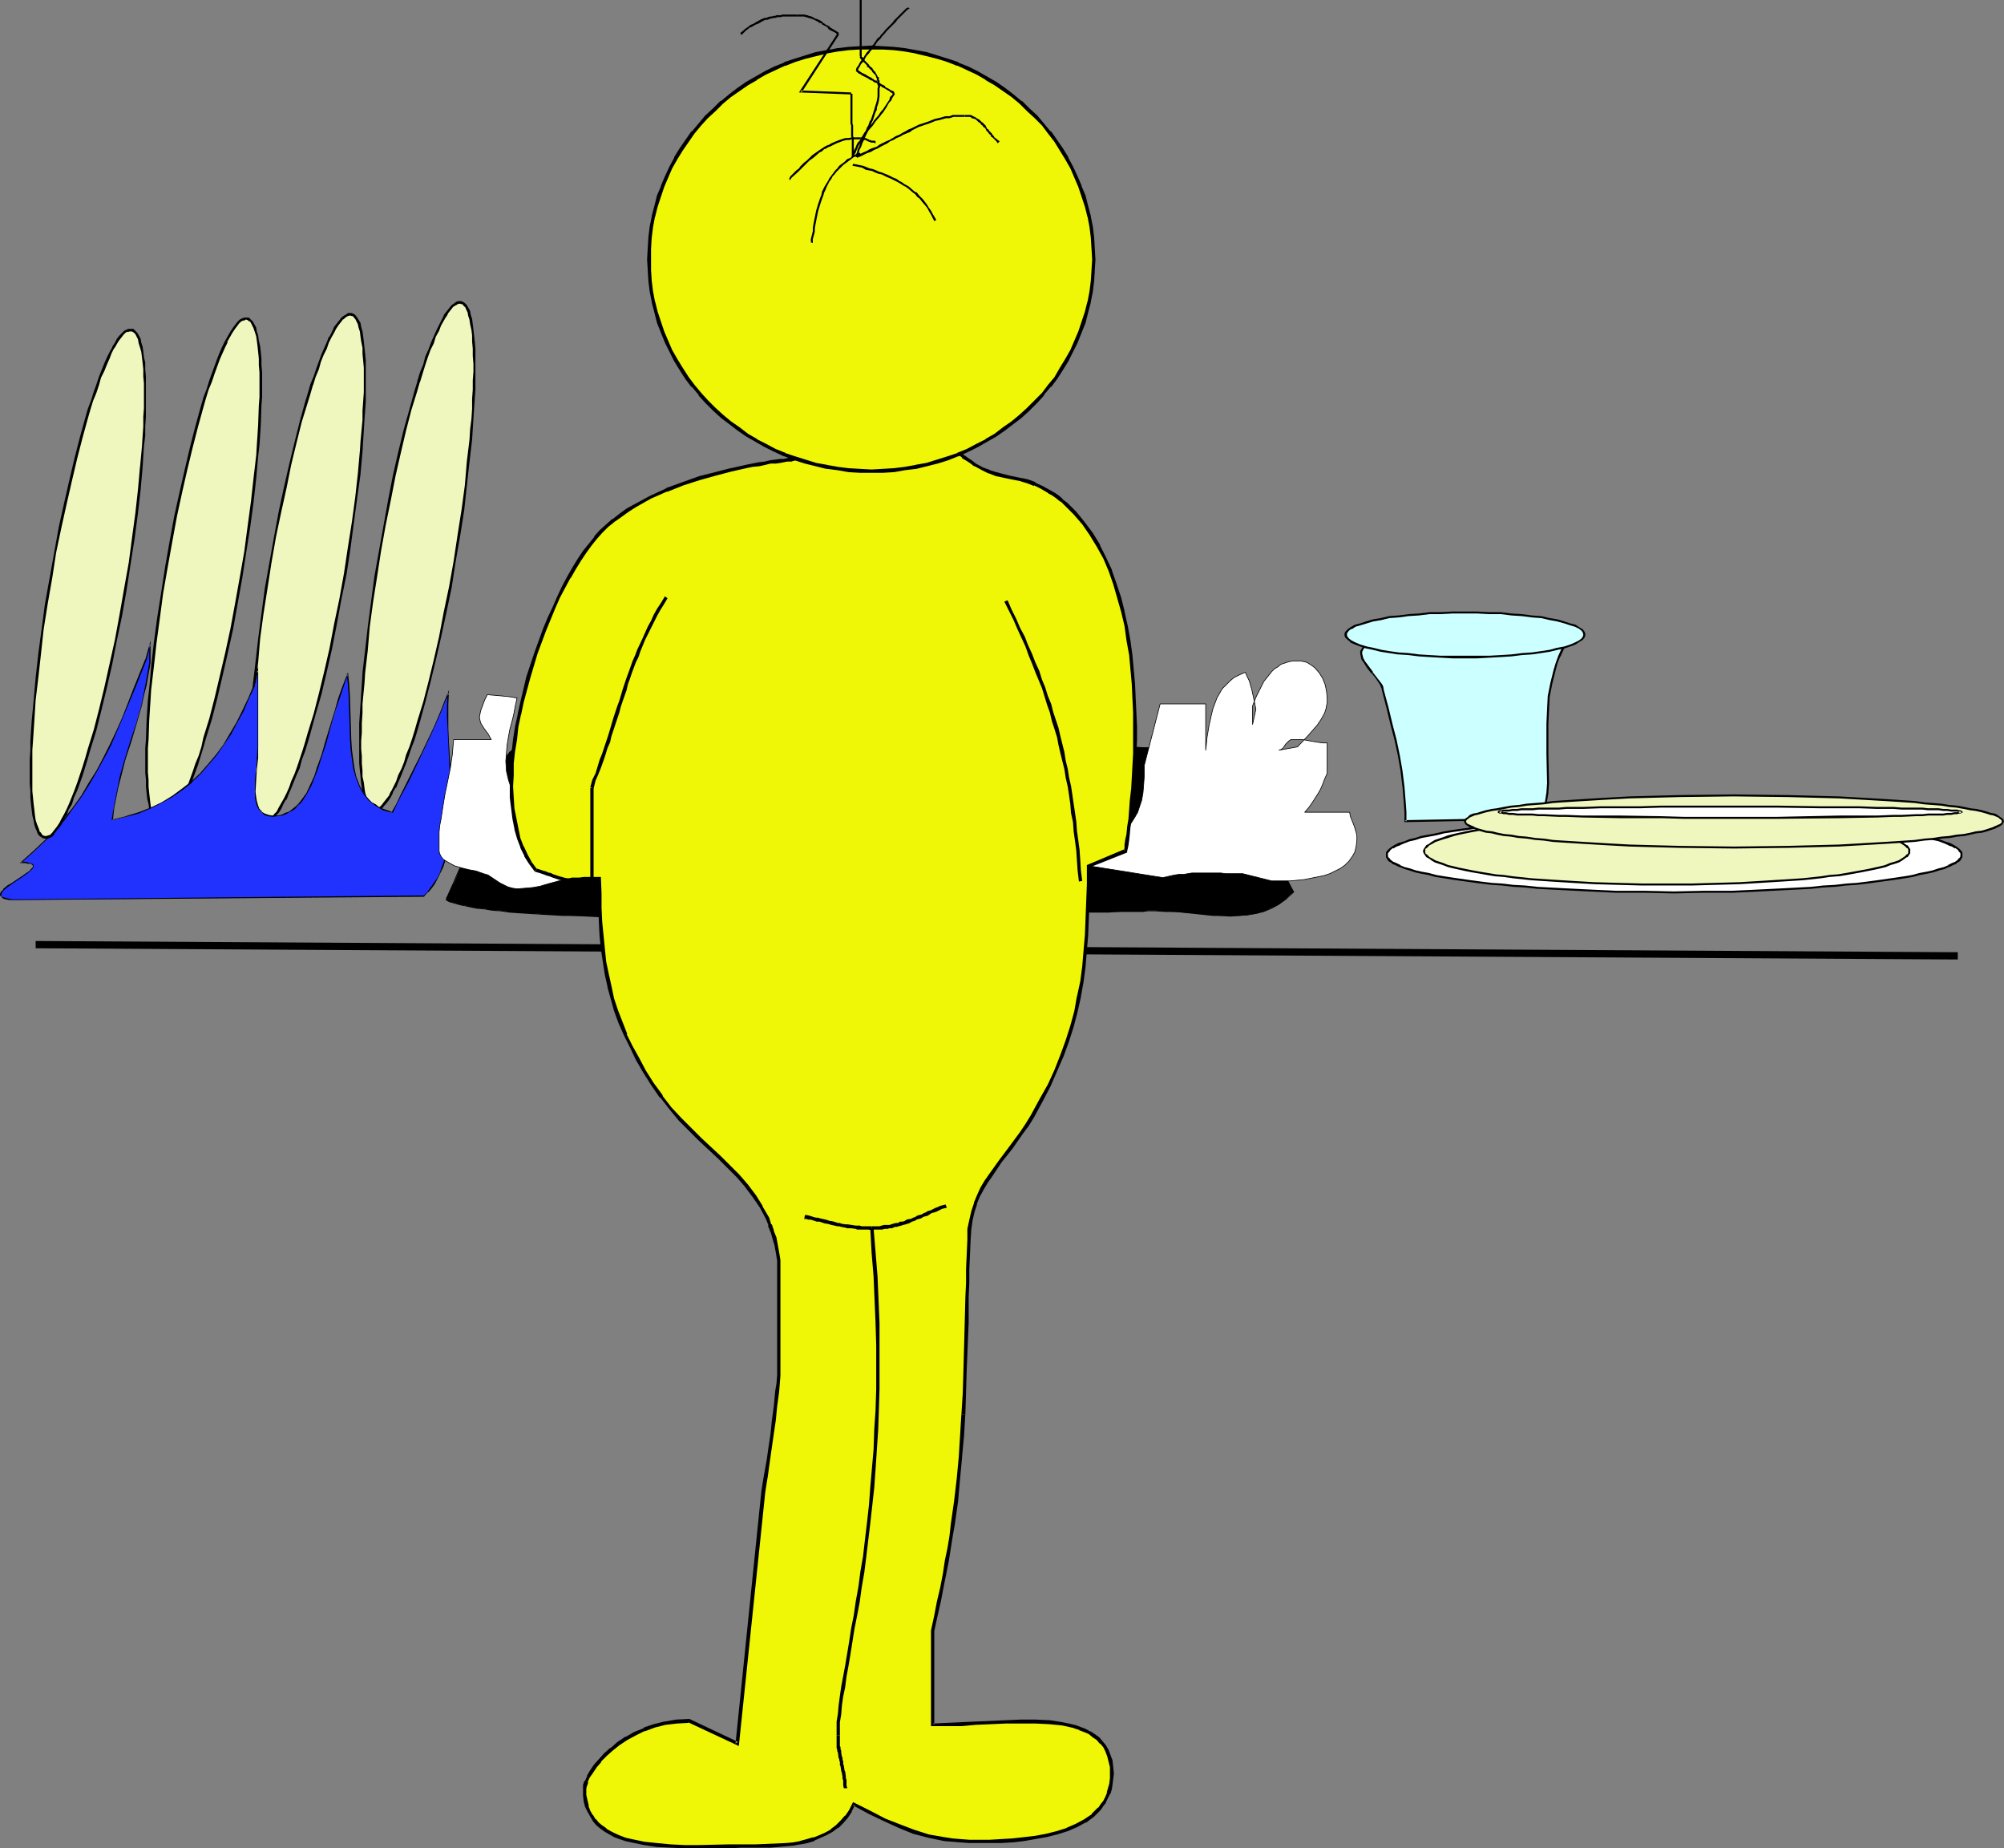 <?xml version="1.0" encoding="UTF-8" standalone="no"?>
<svg
   version="1.0"
   width="129.766mm"
   height="119.665mm"
   id="svg56"
   sodipodi:docname="Washing Dishes 1.wmf"
   xmlns:inkscape="http://www.inkscape.org/namespaces/inkscape"
   xmlns:sodipodi="http://sodipodi.sourceforge.net/DTD/sodipodi-0.dtd"
   xmlns="http://www.w3.org/2000/svg"
   xmlns:svg="http://www.w3.org/2000/svg">
  <rect width="100%" height="100%" fill="#808080" stroke="none"/>
  <sodipodi:namedview
     id="namedview56"
     pagecolor="#ffffff"
     bordercolor="#000000"
     borderopacity="0.25"
     inkscape:showpageshadow="2"
     inkscape:pageopacity="0.0"
     inkscape:pagecheckerboard="0"
     inkscape:deskcolor="#d1d1d1"
     inkscape:document-units="mm" />
  <defs
     id="defs1">
    <pattern
       id="WMFhbasepattern"
       patternUnits="userSpaceOnUse"
       width="6"
       height="6"
       x="0"
       y="0" />
  </defs>
  <path
     style="fill:#ccffff;fill-opacity:1;fill-rule:evenodd;stroke:none"
     d="m 343.884,201.012 16.483,-0.485 2.101,0.323 1.939,0.323 1.939,0.485 1.778,0.485 1.778,0.162 h 1.778 l 0.808,-0.162 0.808,-0.162 0.808,-0.485 0.97,-0.485 0.808,-0.646 0.808,-0.808 0.485,-0.808 0.485,-0.808 0.485,-0.97 0.323,-0.97 0.323,-2.101 0.162,-2.262 -0.162,-2.262 -0.162,-4.848 v -7.433 l 0.162,-3.555 0.323,-3.232 0.485,-3.232 0.808,-3.232 0.646,-1.616 0.485,-1.616 0.808,-1.777 0.97,-1.616 h -8.726 -1.778 -1.778 l -3.07,0.162 -3.07,0.162 -2.909,0.323 -2.909,0.162 -2.909,0.323 -3.232,0.323 -3.555,0.323 h -1.131 l -1.131,-0.162 -2.101,-0.485 -2.101,-0.646 -1.939,-0.808 -1.939,-0.485 h -0.97 -0.808 l -0.808,0.162 -0.97,0.323 -0.808,0.485 -0.808,0.646 -0.323,0.646 -0.323,0.646 v 0.646 0.646 l 0.162,0.646 0.485,0.646 0.808,1.293 1.131,1.454 1.131,1.293 0.97,1.454 0.323,0.808 0.323,0.808 0.97,4.201 1.131,4.04 0.808,3.878 0.97,3.716 0.485,3.716 0.646,3.878 0.323,4.04 v 2.262 z"
     id="path1" />
  <path
     style="fill:#000000;fill-opacity:1;fill-rule:evenodd;stroke:none"
     d="m 343.723,201.174 16.645,-0.323 2.101,0.162 v 0 l 1.939,0.485 1.939,0.485 1.778,0.485 v 0 l 1.778,0.162 h 1.778 l 0.808,-0.162 0.808,-0.323 h 0.162 l 0.808,-0.323 v -0.162 l 0.808,-0.485 0.97,-0.646 v 0 l 0.808,-0.808 v 0 l 0.485,-0.808 0.646,-0.808 v -0.162 l 0.323,-0.808 0.323,-1.131 0.323,-1.939 v -0.162 l 0.162,-2.262 -0.162,-7.11 v -7.433 l 0.162,-3.555 0.162,-3.232 v 0.162 l 0.646,-3.232 0.808,-3.232 0.485,-1.777 0.646,-1.616 v 0.162 l 0.808,-1.777 0.97,-2.101 h -10.827 -1.778 l -3.07,0.162 -3.07,0.162 -2.909,0.323 -2.909,0.323 -2.909,0.323 -3.232,0.323 -3.555,0.162 h -1.131 -1.131 0.162 l -2.262,-0.485 -2.101,-0.808 -1.939,-0.646 -1.939,-0.485 -0.808,-0.162 h -0.97 l -0.97,0.162 -0.808,0.323 -0.808,0.646 -0.97,0.646 -0.323,0.646 -0.485,0.808 v 0.646 l 0.162,0.808 0.162,0.646 0.485,0.646 0.808,1.293 v 0 l 1.131,1.454 v -0.162 l 1.131,1.454 0.97,1.454 v 0 l 0.323,0.808 v -0.162 l 0.162,0.808 1.131,4.363 0.97,4.04 0.97,3.716 0.808,3.716 0.646,3.716 0.485,4.04 v -0.162 l 0.323,4.04 0.162,2.262 v 2.424 l 0.485,-0.162 v -2.262 l -0.162,-2.262 -0.323,-4.04 v 0 l -0.485,-3.878 -0.646,-3.716 -0.808,-3.878 -0.97,-3.716 -0.97,-4.04 -1.131,-4.201 -0.162,-0.808 v -0.162 l -0.323,-0.646 -1.131,-1.454 -1.131,-1.454 v -0.162 l -0.97,-1.293 v 0 l -0.97,-1.293 -0.323,-0.646 v 0.162 l -0.162,-0.646 -0.162,-0.646 v 0 -0.646 0.162 l 0.323,-0.646 v 0 l 0.485,-0.646 v 0 l 0.808,-0.646 h -0.162 l 0.808,-0.485 v 0 l 0.808,-0.323 0.808,-0.162 v 0 h 0.808 v 0 l 0.97,0.162 1.778,0.485 2.101,0.808 2.101,0.646 2.101,0.485 v 0 l 1.131,0.162 h 1.131 l 3.555,-0.323 3.232,-0.323 2.909,-0.323 2.909,-0.323 2.909,-0.323 3.07,-0.162 3.07,-0.162 h 1.778 10.504 l -0.323,-0.323 -0.808,1.616 -0.808,1.777 v 0 l -0.646,1.777 -0.485,1.616 -0.808,3.232 -0.646,3.232 v 0 l -0.162,3.232 -0.162,3.555 v 7.433 l 0.162,7.11 -0.162,2.262 v 0 l -0.323,2.101 -0.323,0.97 -0.323,0.808 v 0 l -0.485,0.808 -0.646,0.808 v 0 l -0.646,0.808 v 0 l -0.808,0.646 -0.808,0.485 v 0 l -0.97,0.323 h 0.162 l -0.808,0.323 -0.97,0.162 h 0.162 -1.778 l -1.778,-0.162 h 0.162 l -1.939,-0.485 -1.778,-0.485 -1.939,-0.485 h -0.162 l -2.101,-0.162 -16.483,0.323 0.323,0.323 z"
     id="path2" />
  <path
     style="fill:#000000;fill-opacity:1;fill-rule:evenodd;stroke:none"
     d="m 122.008,189.216 -0.162,0.485 -0.323,0.646 -0.646,1.454 -0.646,1.777 -0.808,1.939 -0.808,2.101 -0.97,2.424 -1.939,4.686 -1.939,4.848 -0.97,2.101 -0.808,2.262 -0.808,1.939 -0.808,1.616 -0.646,1.616 -0.323,0.485 -0.162,0.646 0.646,0.323 1.131,0.323 1.131,0.323 1.454,0.323 1.454,0.323 1.616,0.323 1.778,0.162 1.939,0.323 2.101,0.162 2.262,0.323 2.262,0.162 2.586,0.162 2.586,0.162 2.747,0.162 2.747,0.162 2.909,0.162 h 3.07 l 3.07,0.162 6.302,0.162 6.787,0.162 h 6.949 7.11 l 7.11,0.162 14.867,-0.162 14.706,-0.162 h 7.272 l 7.11,-0.323 h 6.949 l 6.626,-0.162 6.464,-0.162 6.141,-0.162 h 2.909 l 2.747,-0.162 h 2.747 l 2.586,-0.162 h 2.586 l 2.262,-0.162 h 2.262 2.101 1.939 l 1.939,-0.162 h 1.616 2.909 l 1.131,-0.162 h 1.939 l 2.424,0.162 2.424,0.162 4.686,0.323 4.525,0.485 2.101,0.162 h 2.101 2.101 l 2.101,-0.162 1.939,-0.323 1.939,-0.646 1.939,-0.808 1.939,-0.97 1.778,-1.293 1.778,-1.616 -18.261,-34.741 -148.995,-5.655 -4.202,-0.323 h -2.262 -2.101 l -2.101,0.162 -1.939,0.162 -1.939,0.485 -1.939,0.485 -1.939,0.646 -1.616,0.97 -1.616,0.97 -1.454,1.131 -1.293,1.293 -1.131,1.616 -0.97,1.616 z"
     id="path3" />
  <path
     style="fill:#000000;fill-opacity:1;fill-rule:evenodd;stroke:none"
     d="m 121.846,189.055 -0.162,0.646 -0.808,2.101 -0.646,1.616 -0.808,2.101 -0.97,2.101 -0.808,2.262 -2.101,4.848 -1.939,4.686 -0.808,2.262 -0.97,2.101 -0.808,1.939 -0.808,1.777 -0.646,1.454 -0.323,0.646 -0.162,0.646 0.808,0.485 1.131,0.323 1.131,0.323 1.293,0.323 h 0.162 l 1.454,0.323 1.616,0.323 1.778,0.162 1.939,0.323 2.101,0.162 2.262,0.323 2.262,0.162 2.586,0.162 2.586,0.162 2.747,0.162 2.747,0.162 h 2.909 l 6.141,0.323 6.302,0.162 6.787,0.162 h 6.949 7.11 l 7.11,0.162 14.867,-0.162 14.706,-0.162 7.272,-0.162 7.11,-0.162 6.949,-0.162 h 6.626 l 6.464,-0.162 11.797,-0.323 h 2.747 l 2.586,-0.162 2.586,-0.162 h 4.525 2.101 l 1.939,-0.162 h 1.939 1.616 2.909 l 1.131,-0.162 h 1.939 l 2.424,0.162 h 2.424 l 4.686,0.485 4.525,0.485 h 2.101 l 2.101,0.162 2.101,-0.162 2.101,-0.162 1.939,-0.323 h 0.162 l 1.939,-0.485 1.939,-0.808 1.778,-0.97 1.778,-1.293 v 0 l 1.939,-1.777 -18.422,-34.741 -148.995,-5.655 -4.202,-0.485 h -2.262 -2.101 l -2.101,0.162 -1.939,0.323 -1.939,0.323 h -0.162 l -1.939,0.485 -1.778,0.646 -1.778,0.97 -1.454,0.97 -1.454,1.131 v 0 l -1.293,1.454 h -0.162 l -1.131,1.454 -0.97,1.777 -0.808,1.939 0.323,0.162 0.808,-1.939 0.97,-1.777 1.131,-1.454 v 0 l 1.293,-1.454 v 0.162 l 1.454,-1.293 1.454,-0.97 1.778,-0.808 1.778,-0.646 1.939,-0.485 v 0 l 1.939,-0.485 1.939,-0.162 2.101,-0.162 2.101,-0.162 2.262,0.162 4.202,0.323 148.995,5.655 h -0.162 l 18.261,34.741 0.162,-0.162 -1.778,1.616 v -0.162 l -1.939,1.293 -1.778,1.131 -1.939,0.646 -1.939,0.646 v 0 l -1.939,0.323 -2.101,0.162 h -2.101 -2.101 l -2.101,-0.162 -4.525,-0.485 -4.686,-0.323 -2.424,-0.162 h -2.424 -1.939 -1.131 -2.909 -1.616 l -1.939,0.162 h -1.939 -2.101 l -4.525,0.162 h -2.586 l -2.586,0.162 h -2.747 l -11.797,0.323 -6.464,0.162 -6.626,0.162 -6.949,0.162 -7.11,0.162 h -7.272 l -14.706,0.162 -14.867,0.162 h -7.11 -7.11 l -6.949,-0.162 h -6.787 l -6.302,-0.323 -6.141,-0.162 -2.909,-0.162 -2.747,-0.162 h -2.747 l -2.586,-0.323 -2.586,-0.162 -2.262,-0.162 -2.262,-0.162 -2.101,-0.323 -1.939,-0.162 -1.778,-0.323 -1.616,-0.323 -1.454,-0.162 v 0 l -1.293,-0.485 -1.293,-0.162 -0.97,-0.485 -0.808,-0.323 v 0.162 l 0.323,-0.485 0.323,-0.646 0.646,-1.454 0.646,-1.777 0.808,-1.939 0.97,-2.101 0.97,-2.262 1.939,-4.848 1.939,-4.686 0.97,-2.262 0.808,-2.101 0.808,-2.101 0.646,-1.616 0.97,-2.262 0.162,-0.485 z"
     id="path4" />
  <path
     style="fill:#000000;fill-opacity:1;fill-rule:evenodd;stroke:none"
     d="m 8.726,232.036 470.417,2.747 v -1.777 L 8.726,230.259 Z"
     id="path5" />
  <path
     style="fill:#ffffff;fill-opacity:1;fill-rule:evenodd;stroke:none"
     d="m 339.36,209.253 0.162,-0.485 0.323,-0.485 0.323,-0.485 0.646,-0.485 0.808,-0.323 0.97,-0.485 1.131,-0.485 1.293,-0.323 1.293,-0.485 1.616,-0.323 1.616,-0.485 1.939,-0.323 1.939,-0.323 2.101,-0.323 2.262,-0.323 2.262,-0.323 2.424,-0.323 2.586,-0.323 2.586,-0.162 2.747,-0.323 2.909,-0.323 2.909,-0.162 6.141,-0.323 6.464,-0.323 6.787,-0.323 h 6.949 l 7.11,-0.162 7.272,0.162 h 6.949 l 6.787,0.323 6.464,0.323 6.141,0.323 2.909,0.162 2.909,0.323 2.747,0.323 2.586,0.162 2.586,0.323 2.424,0.323 2.424,0.323 2.101,0.323 2.101,0.323 1.939,0.323 1.939,0.323 1.616,0.485 1.616,0.323 1.454,0.485 1.131,0.323 1.131,0.485 0.97,0.485 0.808,0.323 0.646,0.485 0.323,0.485 0.323,0.485 0.162,0.485 -0.162,0.485 -0.323,0.323 -0.323,0.485 -0.646,0.485 -0.808,0.485 -0.97,0.323 -1.131,0.485 -1.131,0.485 -1.454,0.323 -1.616,0.485 -1.616,0.323 -1.939,0.323 -1.939,0.485 -2.101,0.323 -2.101,0.323 -2.424,0.323 -2.424,0.323 -2.586,0.162 -2.586,0.323 -2.747,0.162 -2.909,0.323 -2.909,0.162 -6.141,0.485 -6.464,0.323 -6.787,0.162 -6.949,0.162 h -7.272 -7.11 l -6.949,-0.162 -6.787,-0.162 -6.464,-0.323 -6.141,-0.485 -2.909,-0.162 -2.909,-0.323 -2.747,-0.162 -2.586,-0.323 -2.586,-0.162 -2.424,-0.323 -2.262,-0.323 -2.262,-0.323 -2.101,-0.323 -1.939,-0.485 -1.939,-0.323 -1.616,-0.323 -1.616,-0.485 -1.293,-0.323 -1.293,-0.485 -1.131,-0.485 -0.97,-0.323 -0.808,-0.485 -0.646,-0.485 -0.323,-0.485 -0.323,-0.323 z"
     id="path6" />
  <path
     style="fill:#000000;fill-opacity:1;fill-rule:evenodd;stroke:none"
     d="m 339.683,209.253 v -0.485 0 l 0.323,-0.323 v 0 l 0.323,-0.485 v 0 l 0.646,-0.485 v 0.162 l 0.808,-0.485 0.97,-0.323 h -0.162 l 1.131,-0.485 1.293,-0.485 1.454,-0.323 1.454,-0.485 1.778,-0.323 1.778,-0.323 1.939,-0.485 2.101,-0.323 2.262,-0.323 2.262,-0.323 2.424,-0.323 v 0 l 2.586,-0.162 2.586,-0.323 2.747,-0.162 2.909,-0.323 2.909,-0.323 6.141,-0.323 6.464,-0.323 6.787,-0.162 6.949,-0.162 h 7.11 7.272 l 6.949,0.162 6.787,0.162 6.464,0.323 6.141,0.323 2.909,0.323 2.909,0.323 2.747,0.162 2.586,0.323 2.586,0.162 v 0 l 2.424,0.323 2.262,0.323 2.262,0.323 2.101,0.323 1.939,0.485 1.778,0.323 1.778,0.323 1.454,0.485 1.454,0.323 1.293,0.485 1.131,0.485 h -0.162 l 0.97,0.323 0.808,0.485 v -0.162 l 0.646,0.485 v 0 l 0.323,0.485 v 0 l 0.323,0.323 v 0 0.485 0.485 -0.162 l -0.323,0.485 v -0.162 l -0.323,0.485 v 0 l -0.646,0.485 v 0 l -0.808,0.323 -0.97,0.485 h 0.162 l -1.131,0.485 -1.293,0.323 -1.454,0.485 -1.454,0.323 -1.778,0.323 -1.778,0.485 -1.939,0.323 -2.101,0.323 -2.262,0.323 -2.262,0.323 -2.424,0.323 v 0 l -2.586,0.323 -2.586,0.162 -2.747,0.323 -2.909,0.162 -2.909,0.323 -6.141,0.323 -6.464,0.323 -6.787,0.323 h -6.949 l -7.272,0.162 -7.11,-0.162 h -6.949 l -6.787,-0.323 -6.464,-0.323 -6.141,-0.323 -2.909,-0.323 -2.909,-0.162 -2.747,-0.323 -2.586,-0.162 -2.586,-0.323 v 0 l -2.424,-0.323 -2.262,-0.323 -2.262,-0.323 -2.101,-0.323 -1.939,-0.323 -1.778,-0.485 -1.778,-0.323 -1.454,-0.323 -1.454,-0.485 -1.293,-0.323 -1.131,-0.485 h 0.162 l -0.97,-0.485 -0.808,-0.323 v 0 l -0.646,-0.485 v 0 l -0.323,-0.485 v 0.162 l -0.323,-0.485 v 0.162 -0.485 h -0.485 v 0.485 l 0.323,0.485 v 0.162 l 0.485,0.485 0.646,0.323 v 0.162 l 0.808,0.323 0.97,0.485 h 0.162 l 1.131,0.485 1.131,0.323 1.454,0.485 1.454,0.323 1.778,0.323 1.778,0.485 2.101,0.323 1.939,0.323 2.262,0.323 2.424,0.323 2.262,0.323 h 0.162 l 2.586,0.323 2.586,0.162 2.747,0.323 2.909,0.162 2.909,0.323 6.141,0.323 6.464,0.323 6.787,0.323 h 6.949 l 7.11,0.162 7.272,-0.162 h 6.949 l 6.787,-0.323 6.464,-0.323 6.141,-0.323 2.909,-0.323 2.909,-0.162 2.747,-0.323 2.586,-0.162 2.586,-0.323 h 0.162 l 2.262,-0.323 2.424,-0.323 2.262,-0.323 2.101,-0.323 1.939,-0.323 1.778,-0.485 1.778,-0.323 1.454,-0.323 1.454,-0.485 1.293,-0.323 0.97,-0.485 h 0.162 l 0.97,-0.485 0.808,-0.323 v -0.162 l 0.646,-0.323 0.485,-0.485 v -0.162 l 0.323,-0.485 v -0.485 -0.646 l -0.323,-0.485 v 0 l -0.485,-0.485 -0.646,-0.485 v 0 l -0.808,-0.485 -0.97,-0.485 h -0.162 l -0.97,-0.323 -1.293,-0.485 -1.454,-0.323 -1.454,-0.485 -1.778,-0.323 -1.778,-0.323 -1.939,-0.485 -2.101,-0.323 -2.262,-0.323 -2.424,-0.323 -2.262,-0.323 h -0.162 l -2.586,-0.162 -2.586,-0.323 -2.747,-0.323 -2.909,-0.162 -2.909,-0.323 -6.141,-0.323 -6.464,-0.323 -6.787,-0.162 -6.949,-0.162 h -7.272 -7.11 l -6.949,0.162 -6.787,0.162 -6.464,0.323 -6.141,0.323 -2.909,0.323 -2.909,0.162 -2.747,0.323 -2.586,0.323 -2.586,0.162 h -0.162 l -2.262,0.323 -2.424,0.323 -2.262,0.323 -1.939,0.323 -2.101,0.485 -1.778,0.323 -1.778,0.323 -1.454,0.485 -1.454,0.323 -1.131,0.485 -1.131,0.323 h -0.162 l -0.97,0.485 -0.808,0.485 v 0 l -0.646,0.485 -0.485,0.485 v 0 l -0.323,0.485 v 0.646 z"
     id="path7" />
  <path
     style="fill:#eff7bf;fill-opacity:1;fill-rule:evenodd;stroke:none"
     d="m 348.571,208.283 v -0.485 l 0.323,-0.323 0.323,-0.485 0.646,-0.323 0.485,-0.485 0.808,-0.323 0.97,-0.323 1.131,-0.485 1.131,-0.323 1.293,-0.323 1.454,-0.323 1.616,-0.323 1.616,-0.323 1.778,-0.323 1.778,-0.323 1.939,-0.323 2.101,-0.323 2.262,-0.162 4.525,-0.485 4.848,-0.485 5.171,-0.323 5.494,-0.323 5.656,-0.162 h 5.979 l 5.979,-0.162 6.141,0.162 h 5.818 l 5.818,0.162 5.333,0.323 5.171,0.323 5.01,0.485 4.525,0.485 2.101,0.162 2.101,0.323 1.939,0.323 1.939,0.323 1.778,0.323 1.616,0.323 1.616,0.323 1.293,0.323 1.454,0.323 1.131,0.323 0.97,0.485 0.97,0.323 0.808,0.323 0.646,0.485 0.646,0.323 0.323,0.485 0.162,0.323 0.162,0.485 -0.162,0.485 -0.162,0.323 -0.323,0.485 -0.646,0.323 -0.646,0.485 -0.808,0.323 -0.97,0.485 -0.97,0.323 -1.131,0.323 -1.454,0.323 -1.293,0.323 -1.616,0.485 -1.616,0.162 -1.778,0.323 -1.939,0.323 -1.939,0.323 -2.101,0.323 -2.101,0.162 -4.525,0.485 -5.01,0.485 -5.171,0.323 -5.333,0.323 -5.818,0.162 -5.818,0.162 h -6.141 -5.979 l -5.979,-0.162 -5.656,-0.162 -5.494,-0.323 -5.171,-0.323 -4.848,-0.485 -4.525,-0.485 -2.262,-0.162 -2.101,-0.323 -1.939,-0.323 -1.778,-0.323 -1.778,-0.323 -1.616,-0.162 -1.616,-0.485 -1.454,-0.323 -1.293,-0.323 -1.131,-0.323 -1.131,-0.323 -0.97,-0.485 -0.808,-0.323 -0.485,-0.485 -0.646,-0.323 -0.323,-0.485 -0.323,-0.323 z"
     id="path8" />
  <path
     style="fill:#000000;fill-opacity:1;fill-rule:evenodd;stroke:none"
     d="m 348.732,208.283 v 0 l 0.162,-0.323 h -0.162 l 0.323,-0.485 v 0.162 l 0.323,-0.323 v 0 l 0.485,-0.485 0.646,-0.323 v 0 l 0.808,-0.485 v 0 l 0.97,-0.323 0.97,-0.323 1.131,-0.323 1.454,-0.485 1.293,-0.323 1.616,-0.323 1.616,-0.323 1.778,-0.323 1.939,-0.323 1.939,-0.323 h -0.162 l 2.101,-0.162 2.262,-0.323 4.525,-0.485 4.848,-0.323 5.171,-0.323 5.494,-0.323 5.656,-0.162 5.979,-0.162 h 5.979 6.141 l 5.818,0.162 5.818,0.162 5.333,0.323 5.171,0.323 5.01,0.323 4.525,0.485 2.101,0.323 2.101,0.162 v 0 l 1.939,0.323 1.778,0.323 1.778,0.323 1.778,0.323 1.454,0.323 1.454,0.323 1.293,0.485 1.131,0.323 1.131,0.323 0.97,0.323 v 0 l 0.808,0.485 v 0 l 0.485,0.323 0.646,0.485 h -0.162 l 0.485,0.323 v -0.162 l 0.162,0.485 v 0 0.323 0 0.323 0 l -0.162,0.485 v -0.162 l -0.485,0.323 h 0.162 l -0.646,0.485 -0.485,0.323 v 0 l -0.808,0.485 v 0 l -0.97,0.323 -1.131,0.323 -1.131,0.485 -1.293,0.323 -1.454,0.323 -1.454,0.323 -1.778,0.323 -1.778,0.323 -1.778,0.323 -1.939,0.323 v 0 l -2.101,0.162 -2.101,0.323 -4.525,0.485 -5.01,0.323 -5.171,0.323 -5.333,0.323 -5.818,0.162 -5.818,0.162 h -6.141 -5.979 l -5.979,-0.162 -5.656,-0.162 -5.494,-0.323 -5.171,-0.323 -4.848,-0.323 -4.525,-0.485 -2.262,-0.323 -2.101,-0.162 h 0.162 l -1.939,-0.323 -1.939,-0.323 -1.778,-0.323 -1.616,-0.323 -1.616,-0.323 -1.293,-0.323 -1.454,-0.323 -1.131,-0.485 -0.97,-0.323 -0.97,-0.323 v 0 l -0.808,-0.485 v 0 l -0.646,-0.323 -0.485,-0.485 v 0 l -0.323,-0.323 v 0.162 l -0.323,-0.485 h 0.162 l -0.162,-0.323 h -0.485 l 0.162,0.485 0.323,0.485 0.323,0.485 v 0 l 0.646,0.323 0.646,0.485 v 0 l 0.808,0.485 v 0 l 0.97,0.323 0.97,0.323 1.293,0.485 1.293,0.323 1.454,0.323 1.454,0.323 1.616,0.323 1.939,0.323 1.778,0.323 1.939,0.323 v 0 l 2.101,0.162 2.262,0.323 4.525,0.485 4.848,0.323 5.171,0.323 5.494,0.323 5.656,0.162 5.979,0.162 h 5.979 6.141 l 5.818,-0.162 5.818,-0.162 5.333,-0.323 5.171,-0.323 5.01,-0.323 4.525,-0.485 2.101,-0.323 2.101,-0.162 h 0.162 l 1.939,-0.323 1.778,-0.323 1.778,-0.323 1.616,-0.323 1.616,-0.323 1.454,-0.323 1.293,-0.323 1.131,-0.485 1.131,-0.323 0.97,-0.323 v 0 l 0.808,-0.485 v 0 l 0.646,-0.485 0.485,-0.323 h 0.162 l 0.323,-0.485 0.323,-0.485 v -0.485 -0.485 l -0.323,-0.485 -0.323,-0.485 h -0.162 l -0.485,-0.323 -0.646,-0.485 v 0 l -0.808,-0.485 v 0 l -0.97,-0.323 -1.131,-0.323 -1.131,-0.485 -1.293,-0.323 -1.454,-0.323 -1.616,-0.323 -1.616,-0.323 -1.778,-0.323 -1.778,-0.323 -1.939,-0.323 h -0.162 l -2.101,-0.162 -2.101,-0.323 -4.525,-0.485 -5.01,-0.323 -5.171,-0.323 -5.333,-0.323 -5.818,-0.162 -5.818,-0.162 h -6.141 -5.979 l -5.979,0.162 -5.656,0.162 -5.494,0.323 -5.171,0.323 -4.848,0.323 -4.525,0.485 -2.262,0.323 -2.101,0.162 v 0 l -1.939,0.323 -1.778,0.323 -1.939,0.323 -1.616,0.323 -1.454,0.323 -1.454,0.323 -1.293,0.323 -1.293,0.485 -0.97,0.323 -0.97,0.323 v 0 l -0.808,0.485 v 0 l -0.646,0.485 -0.646,0.323 v 0 l -0.323,0.485 -0.323,0.485 -0.162,0.485 z"
     id="path9" />
  <path
     style="fill:#eff7bf;fill-opacity:1;fill-rule:evenodd;stroke:none"
     d="m 358.59,201.012 v -0.323 l 0.323,-0.323 0.323,-0.323 0.646,-0.323 0.808,-0.323 0.808,-0.323 1.131,-0.323 1.131,-0.162 1.293,-0.323 1.454,-0.323 1.616,-0.323 1.616,-0.162 1.939,-0.323 1.939,-0.162 2.101,-0.323 2.101,-0.162 2.262,-0.162 2.424,-0.323 2.586,-0.162 2.586,-0.162 5.333,-0.323 5.818,-0.323 5.979,-0.162 6.302,-0.162 h 6.464 l 6.787,-0.162 6.787,0.162 h 6.464 l 6.302,0.162 6.141,0.162 5.656,0.323 5.494,0.323 2.586,0.162 2.424,0.162 2.424,0.323 2.262,0.162 2.101,0.162 2.101,0.323 1.939,0.162 1.939,0.323 1.616,0.162 1.616,0.323 1.454,0.323 1.293,0.323 1.131,0.162 1.131,0.323 0.808,0.323 0.808,0.323 0.646,0.323 0.323,0.323 0.323,0.323 v 0.323 0.323 l -0.323,0.323 -0.323,0.323 -0.646,0.323 -0.808,0.323 -0.808,0.323 -1.131,0.323 -1.131,0.162 -1.293,0.323 -1.454,0.323 -1.616,0.162 -1.616,0.323 -1.939,0.162 -1.939,0.323 -2.101,0.162 -2.101,0.323 -2.262,0.162 -2.424,0.162 -2.424,0.323 h -2.586 l -5.494,0.485 -5.656,0.162 -6.141,0.162 -6.302,0.323 h -6.464 -6.787 -6.787 -6.464 l -6.302,-0.323 -5.979,-0.162 -5.818,-0.162 -5.333,-0.485 h -2.586 l -2.586,-0.323 -2.424,-0.162 -2.262,-0.162 -2.101,-0.323 -2.101,-0.162 -1.939,-0.323 -1.939,-0.162 -1.616,-0.323 -1.616,-0.162 -1.454,-0.323 -1.293,-0.323 -1.131,-0.162 -1.131,-0.323 -0.808,-0.323 -0.808,-0.323 -0.646,-0.323 -0.323,-0.323 -0.323,-0.323 z"
     id="path10" />
  <path
     style="fill:#000000;fill-opacity:1;fill-rule:evenodd;stroke:none"
     d="m 358.752,200.851 v 0.162 l 0.162,-0.323 -0.162,0.162 0.323,-0.323 0.485,-0.323 h -0.162 l 0.646,-0.323 0.808,-0.323 h -0.162 l 0.808,-0.162 1.131,-0.323 1.131,-0.323 1.454,-0.323 1.293,-0.162 1.616,-0.323 1.778,-0.323 1.778,-0.162 v 0 l 1.939,-0.323 2.101,-0.162 2.101,-0.162 2.262,-0.323 2.424,-0.162 2.586,-0.162 2.586,-0.162 5.333,-0.323 5.818,-0.323 5.979,-0.162 6.302,-0.162 13.251,-0.162 13.251,0.162 12.443,0.323 5.656,0.323 5.494,0.323 2.586,0.162 2.424,0.162 2.424,0.162 2.262,0.323 2.101,0.162 2.101,0.162 1.939,0.323 v 0 l 1.778,0.162 1.778,0.323 1.616,0.323 1.293,0.162 1.454,0.323 1.131,0.323 0.97,0.323 0.97,0.162 h -0.162 l 0.808,0.323 0.646,0.323 h -0.162 l 0.485,0.323 0.323,0.323 -0.162,-0.162 0.162,0.323 v -0.162 l -0.162,0.323 h 0.162 l -0.323,0.323 -0.485,0.323 0.162,-0.162 -0.646,0.323 -0.808,0.323 h 0.162 l -0.97,0.323 -0.97,0.323 -1.131,0.323 -1.454,0.162 -1.293,0.323 -1.616,0.323 -1.778,0.162 -1.778,0.323 v 0 l -1.939,0.162 -2.101,0.323 -2.101,0.162 -2.262,0.323 -2.424,0.162 -2.424,0.162 -2.586,0.162 -5.494,0.323 -5.656,0.323 -12.443,0.323 -13.251,0.162 -13.251,-0.162 -6.302,-0.162 -5.979,-0.162 -5.818,-0.323 -5.333,-0.323 -2.586,-0.162 -2.586,-0.162 -2.424,-0.162 -2.262,-0.323 -2.101,-0.162 -2.101,-0.323 -1.939,-0.162 v 0 l -1.778,-0.323 -1.778,-0.162 -1.616,-0.323 -1.293,-0.323 -1.454,-0.162 -1.131,-0.323 -1.131,-0.323 -0.808,-0.323 h 0.162 l -0.808,-0.323 -0.646,-0.323 0.162,0.162 -0.485,-0.323 -0.323,-0.323 h 0.162 l -0.162,-0.323 -0.485,0.162 0.162,0.323 0.323,0.485 0.485,0.323 0.485,0.323 0.808,0.323 v 0 l 0.97,0.323 0.97,0.323 1.131,0.323 1.454,0.162 1.293,0.323 1.616,0.323 1.778,0.162 1.778,0.323 h 0.162 l 1.939,0.162 2.101,0.323 2.101,0.162 2.262,0.323 2.424,0.162 2.586,0.162 2.586,0.162 5.333,0.323 5.818,0.323 5.979,0.162 6.302,0.162 13.251,0.162 13.251,-0.162 12.443,-0.323 5.656,-0.323 5.494,-0.323 2.586,-0.162 2.424,-0.162 2.424,-0.162 2.262,-0.323 2.101,-0.162 2.101,-0.323 1.939,-0.162 h 0.162 l 1.778,-0.323 1.778,-0.162 1.454,-0.323 1.454,-0.323 1.454,-0.162 1.131,-0.323 0.97,-0.323 0.97,-0.323 v 0 l 0.646,-0.323 0.646,-0.323 0.485,-0.323 0.323,-0.485 0.162,-0.323 -0.162,-0.485 -0.323,-0.323 -0.485,-0.323 -0.646,-0.485 -0.646,-0.323 v 0 l -0.97,-0.162 -0.97,-0.323 -1.131,-0.323 -1.454,-0.323 -1.454,-0.162 -1.454,-0.323 -1.778,-0.323 -1.778,-0.162 h -0.162 l -1.939,-0.323 -2.101,-0.162 -2.101,-0.162 -2.262,-0.323 -2.424,-0.162 -2.424,-0.162 -2.586,-0.162 -5.494,-0.323 -5.656,-0.323 -12.443,-0.323 -13.251,-0.162 -13.251,0.162 -6.302,0.162 -5.979,0.162 -5.818,0.323 -5.333,0.323 -2.586,0.162 -2.586,0.162 -2.424,0.162 -2.262,0.323 -2.101,0.162 -2.101,0.162 -1.939,0.323 h -0.162 l -1.778,0.162 -1.778,0.323 -1.616,0.323 -1.293,0.162 -1.454,0.323 -1.131,0.323 -0.97,0.323 -0.97,0.162 v 0 l -0.808,0.323 -0.485,0.485 -0.485,0.323 -0.323,0.323 -0.162,0.485 z"
     id="path11" />
  <path
     style="fill:#ffffff;fill-opacity:1;fill-rule:evenodd;stroke:none"
     d="m 366.832,198.75 v -0.162 h 0.323 l 0.323,-0.162 h 0.485 l 0.646,-0.162 h 0.646 0.97 l 1.131,-0.162 h 0.97 1.293 l 1.454,-0.162 h 1.454 l 1.454,-0.162 h 1.778 1.778 1.778 l 4.04,-0.162 h 4.363 l 4.686,-0.162 h 5.01 5.171 l 5.494,-0.162 h 11.312 11.474 l 5.494,0.162 h 5.171 4.848 l 4.686,0.162 h 4.363 l 4.04,0.162 h 1.939 1.778 1.616 l 1.616,0.162 h 1.454 l 1.454,0.162 h 1.131 1.131 l 0.97,0.162 h 0.97 0.808 l 0.646,0.162 h 0.485 l 0.323,0.162 h 0.162 l 0.162,0.162 h -0.162 l -0.162,0.162 h -0.323 -0.485 l -0.646,0.162 h -0.808 l -0.97,0.162 h -0.97 -1.131 l -1.131,0.162 h -1.454 -1.454 l -1.616,0.162 h -1.616 -1.778 l -1.939,0.162 h -4.04 l -4.363,0.162 h -4.686 -4.848 l -5.171,0.162 h -5.494 -11.474 -11.312 -5.494 l -5.171,-0.162 h -5.01 -4.686 l -4.363,-0.162 h -4.04 l -1.778,-0.162 h -1.778 -1.778 l -1.454,-0.162 h -1.454 -1.454 l -1.293,-0.162 h -0.97 -1.131 l -0.97,-0.162 h -0.646 l -0.646,-0.162 h -0.485 -0.323 z"
     id="path12" />
  <path
     style="fill:#000000;fill-opacity:1;fill-rule:evenodd;stroke:none"
     d="m 366.993,198.588 v 0.323 0 0 h 0.162 l 0.323,-0.162 v 0 l 0.485,-0.162 h 0.646 0.646 l 0.97,-0.162 h 1.131 l 0.97,-0.162 h 1.293 1.454 l 1.454,-0.162 h 1.454 1.778 1.778 l 1.778,-0.162 h 4.04 l 4.363,-0.162 h 4.686 5.01 l 5.171,-0.162 h 5.494 22.786 l 10.666,0.162 h 4.848 4.686 l 4.363,0.162 h 4.04 l 1.939,0.162 h 1.778 1.616 1.616 l 1.454,0.162 h 1.454 1.131 l 1.131,0.162 h 0.97 l 0.97,0.162 h 0.808 0.646 l 0.485,0.162 h -0.162 l 0.323,0.162 h 0.323 -0.162 0.162 v -0.323 h -0.162 0.162 -0.323 -0.323 0.162 l -0.485,0.162 h -0.646 l -0.808,0.162 v 0 h -0.97 v 0 l -0.97,0.162 h -1.131 -1.131 -1.454 l -1.454,0.162 h -1.616 l -3.394,0.162 h -1.939 l -4.04,0.162 h -9.05 l -15.514,0.323 h -22.786 l -5.494,-0.162 -10.181,-0.162 h -9.05 l -4.04,-0.162 h -1.778 l -3.555,-0.162 h -1.454 l -1.454,-0.162 h -1.454 -1.293 -0.97 l -1.131,-0.162 v 0 h -0.808 -0.162 l -0.646,-0.162 h -0.646 l -0.485,-0.162 v 0 h -0.323 -0.162 v 0 0 l -0.485,0.162 0.162,0.162 0.323,0.162 h 0.485 v 0 l 0.485,0.162 h 0.646 l 0.646,0.162 v 0 h 0.97 v 0 l 1.131,0.162 h 0.97 1.293 1.454 l 1.454,0.162 h 1.454 l 3.555,0.162 h 1.778 l 4.04,0.162 9.05,0.162 h 10.181 l 5.494,0.162 h 22.786 l 15.514,-0.162 9.05,-0.162 4.04,-0.162 h 1.939 l 3.394,-0.162 h 1.616 l 1.454,-0.162 h 1.454 1.131 1.131 l 0.97,-0.162 h 0.162 0.97 -0.162 l 0.808,-0.162 h 0.646 l 0.485,-0.162 v 0 h 0.323 l 0.323,-0.162 0.323,-0.162 -0.323,-0.323 -0.323,-0.162 h -0.323 l -0.485,-0.162 h -0.646 -0.808 l -0.97,-0.162 h -0.97 l -1.131,-0.162 h -1.131 -1.454 l -1.454,-0.162 h -1.616 -1.616 -1.778 l -1.939,-0.162 h -4.04 l -4.363,-0.162 h -4.686 -4.848 l -10.666,-0.162 h -22.786 -5.494 l -5.171,0.162 h -5.01 -4.686 l -4.363,0.162 h -4.04 l -1.778,0.162 h -1.778 -1.778 -1.454 l -1.454,0.162 h -1.454 -1.293 l -0.97,0.162 h -1.131 l -0.97,0.162 h -0.646 -0.646 l -0.485,0.162 h -0.485 l -0.323,0.162 -0.162,0.323 z"
     id="path13" />
  <path
     style="fill:#eff7bf;fill-opacity:1;fill-rule:evenodd;stroke:none"
     d="m 40.723,138.802 1.131,-6.302 1.131,-6.14 1.293,-5.979 1.293,-5.655 1.293,-5.332 1.293,-5.009 1.293,-4.848 0.646,-2.101 0.808,-2.101 0.646,-2.101 0.646,-1.939 0.646,-1.777 0.646,-1.616 0.646,-1.616 0.646,-1.454 0.646,-1.293 0.485,-1.131 0.646,-1.131 0.646,-0.97 0.646,-0.646 0.485,-0.646 0.485,-0.485 0.646,-0.323 0.485,-0.162 h 0.485 0.485 l 0.323,0.323 0.485,0.485 0.323,0.646 0.323,0.808 0.323,0.808 0.162,1.131 0.323,1.131 0.162,1.293 0.162,1.454 0.162,1.616 v 1.616 l 0.162,1.777 v 5.979 l -0.162,2.101 -0.162,4.686 -0.162,2.585 -0.162,2.424 -0.323,2.747 -0.485,5.494 -0.646,5.655 -0.808,5.979 -0.808,6.14 -1.131,6.463 -1.131,6.302 -1.131,6.14 -1.293,5.979 -1.293,5.655 -1.293,5.332 -1.293,5.009 -1.454,4.848 -0.485,2.101 -0.808,2.101 -0.646,2.101 -0.646,1.939 -0.646,1.777 -0.646,1.616 -0.646,1.616 -0.646,1.454 -0.646,1.293 -0.646,1.131 -0.485,1.131 -0.646,0.97 -0.646,0.646 -0.485,0.646 -0.485,0.485 -0.646,0.323 -0.485,0.162 h -0.485 -0.485 l -0.323,-0.323 -0.485,-0.485 -0.323,-0.646 -0.323,-0.808 -0.323,-0.808 -0.162,-1.131 -0.323,-1.131 -0.162,-1.293 -0.162,-1.454 -0.162,-1.616 v -1.616 l -0.162,-1.777 v -5.979 l 0.162,-2.101 0.162,-4.686 0.162,-2.585 0.162,-2.424 0.323,-2.747 0.485,-5.494 0.646,-5.655 0.808,-6.14 0.808,-5.979 z"
     id="path14" />
  <path
     style="fill:#000000;fill-opacity:1;fill-rule:evenodd;stroke:none"
     d="m 41.046,138.802 1.131,-6.302 1.131,-6.14 1.293,-5.979 1.293,-5.655 1.293,-5.332 1.293,-5.009 1.293,-4.686 0.646,-2.262 v 0 l 0.646,-2.101 0.808,-1.939 0.646,-1.939 0.646,-1.777 0.646,-1.777 0.646,-1.454 0.646,-1.454 0.646,-1.293 h -0.162 l 0.646,-1.131 0.646,-1.131 v 0 l 0.646,-0.97 0.485,-0.646 0.485,-0.646 v 0 l 0.485,-0.485 0.646,-0.323 v 0.162 l 0.485,-0.323 h -0.162 0.485 -0.162 l 0.485,0.162 h -0.162 l 0.485,0.323 v -0.162 l 0.323,0.485 v 0 l 0.646,1.293 v 0 l 0.323,0.97 0.323,0.97 0.162,1.131 0.162,1.293 v 0 l 0.162,1.454 0.162,1.616 v 1.616 l 0.162,1.777 v 5.979 l -0.162,2.101 -0.162,4.686 -0.162,2.585 -0.162,2.424 -0.162,2.747 v -0.162 l -0.646,5.494 -0.646,5.817 -0.808,5.979 -0.808,6.14 -1.131,6.463 -1.131,6.302 -1.131,6.14 -1.293,5.979 -1.293,5.494 -1.293,5.494 -1.293,5.009 -1.454,4.686 -0.485,2.262 v 0 l -0.646,2.101 -0.808,1.939 -0.646,1.939 -0.646,1.777 -0.646,1.777 -0.646,1.454 -0.646,1.454 h 0.162 l -0.808,1.293 -0.485,1.131 -0.646,1.131 v 0 l -0.646,0.808 -0.485,0.808 -0.646,0.646 h 0.162 l -0.485,0.323 -0.646,0.485 v -0.162 l -0.485,0.323 h 0.162 -0.485 0.162 l -0.485,-0.162 h 0.162 l -0.485,-0.323 v 0.162 l -0.323,-0.485 v 0 L 37.653,199.881 v 0 l -0.323,-0.97 -0.323,-0.97 -0.162,-1.131 -0.162,-1.293 v 0 l -0.162,-1.454 -0.162,-1.616 v -1.616 l -0.162,-1.777 v -5.979 l 0.162,-2.101 0.162,-4.686 0.162,-2.585 0.162,-2.424 0.162,-2.747 v 0.162 l 0.646,-5.494 0.646,-5.817 0.808,-5.979 0.808,-6.14 1.131,-6.463 h -0.646 l -0.97,6.302 -0.97,6.14 -0.808,5.979 -0.646,5.817 -0.485,5.494 v 0 l -0.323,2.747 -0.162,2.424 -0.162,2.585 -0.162,4.686 -0.162,2.101 v 5.979 l 0.162,1.777 v 1.616 l 0.162,1.616 0.162,1.454 v 0 l 0.323,1.293 0.162,1.293 0.323,0.97 0.162,0.97 0.808,1.454 0.485,0.485 0.485,0.485 h 0.485 0.646 l 0.485,-0.162 0.646,-0.323 0.485,-0.485 v -0.162 l 0.646,-0.646 0.485,-0.646 0.646,-0.97 v 0 l 0.646,-1.131 0.485,-1.131 0.808,-1.293 v 0 l 0.646,-1.454 0.646,-1.616 0.646,-1.777 0.646,-1.777 0.646,-1.777 0.646,-2.101 0.646,-2.101 v 0 l 0.646,-2.262 1.454,-4.686 1.293,-5.009 1.293,-5.494 1.293,-5.655 1.293,-5.817 1.131,-6.302 1.131,-6.302 0.97,-6.302 0.97,-6.14 0.808,-5.979 0.646,-5.817 0.485,-5.494 v 0 l 0.323,-2.747 0.162,-2.424 0.162,-2.585 0.162,-4.686 0.162,-2.101 v -5.979 l -0.162,-1.777 v -1.616 l -0.162,-1.616 -0.162,-1.454 v 0 l -0.323,-1.293 -0.162,-1.293 -0.323,-0.97 -0.162,-0.97 -0.808,-1.454 -0.485,-0.485 -0.485,-0.485 h -0.485 -0.646 l -0.485,0.162 -0.646,0.323 -0.485,0.485 -0.646,0.808 -0.485,0.646 -0.646,0.97 v 0 l -0.646,1.131 -0.646,1.131 v 0 l -0.646,1.293 -0.646,1.454 -0.646,1.616 -0.646,1.777 -0.646,1.777 -0.646,1.777 -0.646,2.101 -0.808,2.101 v 0 l -0.646,2.262 -1.293,4.686 -1.293,5.009 -1.293,5.494 -1.293,5.655 -1.293,5.817 -1.131,6.14 -1.131,6.463 z"
     id="path15" />
  <path
     style="fill:#eff7bf;fill-opacity:1;fill-rule:evenodd;stroke:none"
     d="m 66.256,137.671 0.97,-6.302 1.293,-6.14 1.293,-5.979 1.293,-5.655 1.293,-5.332 1.293,-5.009 1.293,-4.686 0.646,-2.262 0.646,-2.101 0.646,-2.101 0.808,-1.777 0.485,-1.939 0.808,-1.616 0.646,-1.616 0.646,-1.293 0.485,-1.454 0.646,-1.131 0.646,-0.97 0.646,-0.97 0.485,-0.808 0.646,-0.646 0.485,-0.485 0.485,-0.323 0.485,-0.162 h 0.646 l 0.323,0.162 0.485,0.323 0.485,0.485 0.162,0.646 0.485,0.646 0.162,0.808 0.323,1.131 0.162,1.131 0.162,1.293 0.323,1.454 v 1.616 l 0.162,1.616 v 1.777 5.979 2.262 L 89.041,100.506 v 2.262 l -0.485,5.171 -0.162,2.585 -0.485,5.494 -0.646,5.655 -0.808,6.14 -0.97,6.14 -0.97,6.302 -1.131,6.302 -1.293,6.302 -1.131,5.817 -1.293,5.655 -1.293,5.332 -1.454,5.171 -1.293,4.686 -0.646,2.262 -0.646,1.939 -0.646,2.101 -0.646,1.939 -0.646,1.777 -0.808,1.616 -0.485,1.616 -0.808,1.454 -0.485,1.293 -0.646,1.131 -0.646,1.131 -0.485,0.97 -0.646,0.646 -0.646,0.808 -0.485,0.323 -0.485,0.323 -0.485,0.323 h -0.485 l -0.485,-0.162 -0.323,-0.323 -0.485,-0.485 -0.323,-0.646 -0.323,-0.646 -0.323,-0.97 -0.323,-1.131 -0.162,-1.131 -0.162,-1.293 -0.323,-1.454 v -1.454 l -0.162,-1.777 v -1.777 -1.777 -2.101 -2.101 -2.101 l 0.162,-2.424 v -2.262 l 0.485,-5.009 0.162,-2.747 0.646,-5.332 0.485,-5.817 0.808,-5.979 0.97,-6.14 z"
     id="path16" />
  <path
     style="fill:#000000;fill-opacity:1;fill-rule:evenodd;stroke:none"
     d="m 66.418,137.832 1.131,-6.463 1.293,-6.14 1.293,-5.817 1.131,-5.655 1.293,-5.332 1.293,-5.171 1.454,-4.686 0.646,-2.101 0.646,-2.262 v 0.162 l 0.646,-2.101 0.808,-1.939 0.485,-1.777 0.646,-1.616 0.808,-1.616 0.485,-1.454 0.646,-1.293 v 0 l 0.646,-1.131 v 0 l 0.485,-0.97 0.646,-0.97 0.646,-0.808 0.485,-0.646 v 0.162 l 0.485,-0.485 v 0 l 0.485,-0.323 v 0 l 0.485,-0.162 h -0.162 0.646 -0.162 l 0.485,0.162 -0.162,-0.162 0.485,0.323 h -0.162 l 0.485,0.485 v 0 l 0.646,1.293 v 0 l 0.162,0.808 0.323,0.97 0.162,1.293 0.162,1.131 0.323,1.616 v -0.162 1.616 l 0.162,1.616 0.162,1.777 v 5.979 l -0.162,2.262 -0.162,2.262 v 2.262 l -0.485,5.171 -0.162,2.585 v -0.162 l -0.485,5.494 -0.646,5.817 -0.808,5.979 -0.97,6.14 -0.97,6.463 -1.131,6.302 -1.293,6.14 -1.131,5.979 -1.293,5.655 -1.293,5.332 -1.293,5.009 -1.454,4.686 -0.646,2.262 v 0 l -0.646,2.101 -0.646,1.939 -0.646,1.939 -0.646,1.777 -0.808,1.777 -0.485,1.454 -0.646,1.454 -0.646,1.293 v 0 l -0.646,1.131 -0.646,1.131 v 0 l -0.485,0.97 -0.646,0.646 -0.485,0.646 v 0 l -0.485,0.485 -0.485,0.323 v 0 l -0.485,0.162 h 0.162 -0.485 v 0 l -0.485,-0.162 h 0.162 l -0.323,-0.323 v 0.162 l -0.485,-0.485 -0.323,-0.646 v 0 l -0.162,-0.646 -0.323,-0.97 v 0 l -0.323,-0.97 -0.162,-1.131 -0.323,-1.293 -0.162,-1.454 v 0 -1.454 l -0.162,-1.777 v -1.777 l -0.162,-1.777 v -2.101 l 0.162,-2.101 v -2.101 l 0.162,-2.424 v -2.262 l 0.485,-5.009 0.162,-2.747 v 0.162 l 0.646,-5.494 0.485,-5.817 0.808,-5.979 0.97,-6.14 0.97,-6.302 -0.485,-0.162 -1.131,6.302 -0.808,6.14 -0.808,6.14 -0.646,5.655 -0.646,5.494 v 0 l -0.162,2.747 -0.323,5.009 -0.162,2.262 -0.162,2.424 v 2.101 2.101 2.101 1.777 1.777 l 0.162,1.777 0.162,1.454 v 0.162 l 0.162,1.454 0.162,1.293 0.162,1.131 0.323,0.97 v 0.162 l 0.323,0.808 0.323,0.808 v 0 l 0.323,0.646 0.485,0.485 v 0 l 0.485,0.323 0.485,0.162 h 0.646 l 0.646,-0.162 0.485,-0.323 0.646,-0.485 v 0 l 0.485,-0.808 0.646,-0.646 0.646,-0.97 v 0 l 0.485,-1.131 0.646,-1.131 h 0.162 l 0.485,-1.293 0.646,-1.454 0.646,-1.616 0.646,-1.616 0.808,-1.777 0.485,-1.939 0.808,-2.101 0.646,-2.101 v 0 l 0.646,-2.262 1.293,-4.686 1.454,-5.009 1.293,-5.494 1.293,-5.655 1.131,-5.817 1.131,-6.14 1.293,-6.302 0.97,-6.463 0.808,-6.14 0.808,-5.979 0.808,-5.817 0.485,-5.494 v 0 l 0.162,-2.585 0.323,-5.171 0.162,-2.262 0.162,-2.262 v -2.262 -5.979 -1.777 l -0.162,-1.616 -0.162,-1.616 v 0 l -0.162,-1.454 -0.162,-1.293 -0.162,-1.131 -0.323,-1.131 -0.162,-0.97 -0.808,-1.293 -0.485,-0.646 -0.485,-0.323 -0.485,-0.162 h -0.646 l -0.485,0.162 v 0.162 l -0.646,0.323 -0.646,0.485 v 0 l -0.485,0.646 -0.646,0.808 -0.646,0.808 -0.485,1.131 v 0 l -0.646,1.293 h -0.162 l -0.485,1.293 -0.646,1.454 -0.646,1.454 -0.646,1.777 -0.646,1.777 -0.646,1.939 -0.808,1.939 v 0 l -0.646,2.262 -0.646,2.101 -1.293,4.686 -1.293,5.171 -1.293,5.332 -1.293,5.655 -1.293,5.979 -1.131,6.14 -1.131,6.302 z"
     id="path17" />
  <path
     style="fill:#eff7bf;fill-opacity:1;fill-rule:evenodd;stroke:none"
     d="m 93.081,134.762 0.97,-6.302 1.293,-6.14 1.131,-5.979 1.293,-5.655 1.293,-5.332 1.454,-5.009 1.293,-4.686 0.646,-2.262 0.646,-2.101 0.646,-2.101 0.646,-1.777 0.646,-1.777 0.808,-1.777 0.485,-1.454 0.808,-1.616 0.485,-1.293 0.646,-1.131 0.646,-1.131 0.646,-0.808 0.485,-0.808 0.646,-0.646 0.485,-0.485 0.485,-0.323 0.646,-0.162 h 0.485 l 0.323,0.162 0.485,0.323 0.485,0.485 0.162,0.485 0.485,0.808 0.162,0.97 0.323,0.97 0.162,1.131 0.162,1.293 0.323,1.454 v 1.454 l 0.162,1.777 v 1.777 1.939 1.939 2.101 2.262 l -0.162,2.262 v 2.424 l -0.323,2.424 -0.162,2.585 -0.162,2.585 -0.646,5.494 -0.485,5.817 -0.808,5.979 -0.97,6.14 -1.131,6.302 -0.97,6.302 -1.293,6.14 -1.293,5.979 -1.293,5.655 -1.293,5.332 -1.293,5.171 -1.293,4.686 -0.646,2.101 -0.646,2.262 -0.646,1.939 -0.808,1.939 -0.485,1.777 -0.808,1.616 -0.646,1.616 -0.646,1.454 -0.485,1.293 -0.646,1.131 -0.646,1.131 -0.646,0.97 -0.485,0.646 -0.646,0.646 -0.485,0.485 -0.485,0.323 -0.485,0.162 h -0.646 -0.323 l -0.485,-0.323 -0.323,-0.485 -0.323,-0.646 -0.485,-0.808 -0.162,-0.808 -0.323,-0.97 -0.162,-1.293 -0.162,-1.293 -0.323,-1.454 v -1.454 l -0.162,-1.777 v -1.777 -1.777 -1.939 -2.101 -2.262 l 0.162,-2.424 v -2.262 l 0.485,-5.009 0.162,-2.585 0.646,-5.494 0.646,-5.817 0.646,-5.979 0.97,-6.14 z"
     id="path18" />
  <path
     style="fill:#000000;fill-opacity:1;fill-rule:evenodd;stroke:none"
     d="m 93.243,134.924 1.131,-6.302 1.293,-6.302 1.131,-5.817 1.293,-5.655 1.293,-5.494 1.293,-5.009 1.454,-4.686 0.646,-2.262 v 0.162 l 0.646,-2.101 0.646,-2.101 0.646,-1.939 0.646,-1.777 0.808,-1.616 0.485,-1.616 0.808,-1.454 0.485,-1.293 v 0 l 0.646,-1.131 0.646,-1.131 v 0.162 l 0.485,-0.97 0.646,-0.808 0.485,-0.646 v 0 l 0.485,-0.323 0.646,-0.323 h -0.162 l 0.485,-0.162 v 0 h 0.485 -0.162 l 0.485,0.162 -0.162,-0.162 0.485,0.323 h -0.162 l 0.485,0.485 v -0.162 l 0.646,1.454 v -0.162 l 0.162,0.97 0.323,0.97 0.162,1.131 0.323,1.454 0.162,1.293 v 0 1.454 l 0.162,1.777 v 1.777 l 0.162,1.939 v 1.939 l -0.162,2.101 v 2.262 l -0.162,2.262 v 2.424 l -0.162,2.424 -0.323,2.585 -0.162,2.585 v 0 l -0.646,5.332 -0.485,5.817 -0.808,5.979 -0.97,6.14 -0.97,6.463 -1.131,6.302 -1.293,6.14 -1.131,5.979 -1.293,5.655 -1.293,5.332 -1.293,5.009 -1.454,4.686 -0.646,2.262 -0.646,2.101 v 0 l -0.646,1.939 -0.808,1.939 -0.485,1.777 -0.646,1.616 -0.808,1.616 -0.485,1.454 -0.646,1.293 v 0 l -0.646,1.293 v -0.162 l -0.485,1.131 -0.646,0.808 -0.646,0.808 -0.485,0.646 v 0 l -0.485,0.485 v 0 l -0.485,0.323 v -0.162 l -0.485,0.162 h 0.162 -0.646 0.162 -0.485 0.162 l -0.485,-0.323 0.162,0.162 -0.485,-0.485 v 0 l -0.646,-1.293 v 0 l -0.162,-0.808 -0.323,-1.131 -0.162,-1.131 -0.162,-1.293 -0.323,-1.454 v 0 -1.454 l -0.162,-1.777 v -1.777 l -0.162,-1.777 v -1.939 l 0.162,-2.101 v -2.262 l 0.162,-2.424 v -2.262 l 0.485,-5.009 0.162,-2.585 v 0 l 0.646,-5.494 0.485,-5.817 0.808,-5.979 0.97,-6.14 0.97,-6.302 -0.485,-0.162 -1.131,6.302 -0.808,6.14 -0.808,6.14 -0.646,5.655 -0.646,5.494 v 0.162 l -0.162,2.585 -0.323,5.009 -0.162,2.262 -0.162,2.424 v 2.262 2.101 1.939 1.777 1.777 l 0.162,1.777 0.162,1.454 v 0.162 l 0.162,1.454 0.162,1.293 0.162,1.131 0.323,0.97 0.162,0.97 0.808,1.454 0.485,0.485 0.485,0.323 0.485,0.162 h 0.646 l 0.485,-0.162 v 0 l 0.646,-0.323 0.646,-0.485 v -0.162 l 0.485,-0.485 0.646,-0.808 0.646,-0.97 0.485,-0.97 v -0.162 l 0.646,-1.131 h 0.162 l 0.485,-1.293 0.646,-1.454 0.646,-1.616 0.646,-1.616 0.646,-1.777 0.646,-1.939 0.808,-2.101 v 0 l 0.646,-2.101 0.646,-2.262 1.293,-4.686 1.293,-5.009 1.293,-5.332 1.293,-5.655 1.293,-5.979 1.293,-6.14 0.97,-6.302 1.131,-6.463 0.97,-6.14 0.646,-5.979 0.646,-5.817 0.646,-5.494 v 0 l 0.162,-2.585 0.162,-2.585 0.162,-2.424 0.162,-2.424 0.162,-2.262 v -2.262 -2.101 -1.939 -1.939 -1.777 l -0.162,-1.777 -0.162,-1.454 v 0 l -0.162,-1.454 -0.162,-1.293 -0.162,-1.293 -0.323,-0.97 -0.162,-0.97 -0.808,-1.454 -0.485,-0.485 -0.485,-0.323 -0.485,-0.162 h -0.646 l -0.485,0.162 -0.646,0.485 -0.485,0.323 -0.646,0.808 -0.646,0.808 -0.646,0.808 v 0.162 l -0.485,0.97 -0.646,1.293 v 0 l -0.646,1.293 -0.646,1.454 -0.646,1.454 -0.646,1.777 -0.808,1.777 -0.485,1.939 -0.808,1.939 -0.646,2.101 v 0.162 l -0.646,2.101 -1.293,4.686 -1.454,5.171 -1.293,5.332 -1.293,5.655 -1.131,5.817 -1.131,6.302 -1.131,6.302 z"
     id="path19" />
  <path
     style="fill:#2132ff;fill-opacity:1;fill-rule:evenodd;stroke:none"
     d="m 27.472,200.689 3.394,-0.808 3.07,-0.97 2.909,-1.131 2.747,-1.454 2.586,-1.454 2.424,-1.777 2.262,-1.777 2.262,-2.101 1.939,-2.101 1.778,-2.424 1.939,-2.424 1.616,-2.585 1.616,-2.747 1.454,-2.909 1.454,-3.07 1.293,-3.232 0.97,-3.555 v 18.582 l -0.162,2.747 -0.323,2.747 -0.162,2.747 -0.162,2.747 0.162,1.293 0.162,0.97 0.323,1.131 0.323,0.808 0.646,0.808 0.646,0.485 0.97,0.323 1.131,0.162 1.131,-0.162 0.97,-0.162 0.97,-0.323 0.97,-0.485 0.808,-0.485 0.808,-0.646 0.808,-0.646 0.646,-0.97 1.293,-1.777 0.97,-1.939 0.808,-2.101 0.808,-2.101 0.97,-3.232 0.97,-2.747 1.616,-5.332 0.808,-2.747 0.808,-2.747 0.97,-2.909 0.485,-1.616 0.646,-1.616 0.323,2.585 0.162,2.747 0.162,5.332 0.162,5.171 0.162,2.585 0.323,2.424 0.323,2.262 0.646,2.262 0.646,1.939 1.131,1.777 0.485,0.808 0.808,0.808 0.646,0.646 0.808,0.646 0.97,0.646 0.97,0.485 1.131,0.323 1.131,0.485 0.97,-2.101 0.97,-1.939 1.939,-3.716 1.616,-3.393 1.778,-3.232 1.616,-3.393 1.454,-3.555 1.778,-3.716 0.808,-2.101 0.808,-2.262 -0.162,2.909 v 3.07 l 0.162,3.232 0.162,3.393 0.323,7.11 0.162,6.948 v 3.555 l -0.162,3.393 -0.485,3.232 -0.646,3.07 -0.323,1.454 -0.485,1.454 -0.646,1.293 -0.485,1.293 -0.808,1.293 -0.808,0.97 -0.808,1.131 -0.97,0.97 -100.515,0.97 -0.97,-0.162 -0.808,-0.162 -0.485,-0.162 -0.485,-0.162 -0.162,-0.323 -0.162,-0.162 v -0.323 l 0.162,-0.485 0.162,-0.323 0.485,-0.323 0.808,-0.808 1.131,-0.808 2.424,-1.616 1.131,-0.808 0.97,-0.646 0.323,-0.323 0.162,-0.323 0.323,-0.162 v -0.323 L 8.08,211.677 7.757,211.354 7.434,211.192 H 6.787 L 6.141,211.03 H 5.171 l 2.909,-2.424 2.747,-2.585 2.424,-2.747 2.424,-2.747 2.262,-2.747 1.939,-3.07 1.939,-2.909 1.778,-3.07 1.778,-3.232 1.616,-3.232 1.454,-3.232 1.454,-3.393 2.909,-6.948 2.909,-7.271 0.97,-3.716 v 4.524 l -0.485,2.747 -0.485,2.747 -0.485,2.424 -0.646,2.424 -1.293,4.524 -1.293,4.363 -1.293,4.363 -1.293,4.524 -0.485,2.424 -0.485,2.424 -0.646,2.585 z"
     id="path20" />
  <path
     style="fill:#000000;fill-opacity:1;fill-rule:evenodd;stroke:none"
     d="m 27.31,200.689 3.555,-0.808 v 0 l 3.07,-0.808 3.07,-1.293 2.586,-1.293 2.586,-1.454 2.586,-1.777 2.262,-1.777 v -0.162 l 2.101,-1.939 1.939,-2.262 v 0 l 1.939,-2.262 1.778,-2.585 1.778,-2.585 1.454,-2.747 1.616,-2.909 1.293,-3.07 1.454,-3.07 v -0.162 l 0.808,-3.555 h -0.162 v 18.582 l -0.162,2.747 -0.162,2.747 -0.323,2.747 v 2.747 1.293 l 0.162,0.97 0.323,1.131 0.485,0.97 0.646,0.646 0.646,0.646 0.97,0.323 1.131,0.162 1.131,-0.162 1.131,-0.162 0.97,-0.323 0.808,-0.485 0.97,-0.485 0.808,-0.646 v -0.162 l 0.646,-0.646 h 0.162 l 0.646,-0.808 1.131,-1.777 1.131,-2.101 0.808,-2.101 0.808,-2.101 0.97,-3.07 0.97,-2.909 1.454,-5.332 0.808,-2.747 0.97,-2.747 0.97,-2.909 0.485,-1.454 0.646,-1.616 -0.323,-0.162 0.323,2.585 0.162,2.747 0.323,10.503 0.162,2.585 0.323,2.424 0.323,2.262 0.646,2.262 v 0 l 0.808,2.101 0.97,1.777 0.646,0.808 0.646,0.808 v 0 l 0.808,0.646 v 0 l 0.808,0.646 0.808,0.485 1.131,0.646 1.131,0.323 1.293,0.323 0.97,-2.101 0.97,-1.939 1.939,-3.555 3.232,-6.787 1.616,-3.393 1.616,-3.555 1.616,-3.716 0.808,-2.101 0.97,-2.101 -0.323,-0.162 -0.162,2.909 v 3.07 l 0.162,3.232 0.162,3.393 0.323,7.11 0.162,6.948 v 3.555 l -0.162,3.393 -0.485,3.232 -0.646,3.07 -0.323,1.454 v 0 l -0.485,1.293 -0.485,1.454 -0.646,1.293 -0.808,1.131 -0.808,1.131 -0.808,1.131 v 0 l -0.97,0.97 0.162,-0.162 -100.515,0.97 -0.97,-0.162 -0.808,-0.162 h 0.162 l -0.646,-0.162 -0.485,-0.162 v 0 l -0.162,-0.162 v 0 -0.162 -0.323 0 l 0.162,-0.323 0.162,-0.323 v 0 l 0.323,-0.323 v 0 l 0.97,-0.808 1.131,-0.808 2.424,-1.616 1.131,-0.808 0.808,-0.646 0.485,-0.485 0.162,-0.323 0.162,-0.162 v -0.485 L 8.08,211.515 7.918,211.354 7.434,211.192 6.787,211.03 6.141,210.869 H 5.171 v 0.323 l 2.909,-2.585 v 0 l 2.747,-2.585 2.586,-2.585 v 0 l 2.424,-2.747 2.101,-2.909 2.101,-2.909 1.939,-3.07 1.778,-3.07 1.778,-3.232 1.616,-3.07 1.454,-3.393 1.454,-3.393 2.909,-6.948 2.909,-7.271 v 0 l 0.97,-3.716 h -0.323 v 4.524 l -0.485,2.747 -0.485,2.747 -0.485,2.424 -0.485,2.424 v 0 l -1.293,4.524 -1.454,4.363 -1.293,4.201 -1.293,4.524 v 0.162 l -0.485,2.424 -0.485,2.424 -0.485,2.585 -0.485,2.909 h 0.323 l 0.323,-2.909 0.485,-2.585 0.485,-2.424 0.646,-2.424 v 0 l 1.131,-4.524 1.454,-4.363 1.293,-4.363 1.293,-4.524 v 0 l 0.485,-2.424 0.646,-2.424 0.485,-2.747 0.485,-2.747 v -5.494 l -1.293,4.686 v -0.162 l -2.909,7.271 -2.747,7.11 -1.454,3.232 -1.616,3.393 -1.616,3.232 -1.616,3.07 -1.939,3.07 -1.778,3.07 -2.101,2.909 -2.262,2.909 -2.262,2.747 v 0 l -2.586,2.585 -2.747,2.585 v 0 l -3.07,2.747 H 6.141 l 0.646,0.162 h 0.646 v 0 l 0.323,0.162 0.162,0.162 v 0 l 0.162,0.162 v 0 0.323 -0.162 l -0.162,0.323 -0.323,0.323 -0.323,0.323 h 0.162 l -0.97,0.646 -1.131,0.808 -2.424,1.616 -1.131,0.646 -0.97,0.808 v 0.162 l -0.323,0.323 v 0 L 0.162,218.302 0,218.786 v 0.323 l 0.162,0.162 0.323,0.323 0.323,0.323 0.646,0.162 v 0 l 0.808,0.162 h 0.97 l 100.515,-0.808 0.97,-1.131 h 0.162 l 0.808,-0.97 0.808,-1.131 0.646,-1.293 0.646,-1.293 0.646,-1.293 0.485,-1.454 v 0 l 0.323,-1.454 0.646,-3.07 0.323,-3.232 0.323,-3.393 v -3.555 l -0.162,-6.948 -0.485,-7.11 -0.162,-3.393 v -3.232 -3.07 l 0.162,-3.555 -1.131,2.747 -0.808,2.101 -1.616,3.878 -1.616,3.393 -1.616,3.393 -3.394,6.787 -1.778,3.555 -0.97,2.101 -1.131,1.939 h 0.323 l -1.293,-0.485 -0.97,-0.323 -1.131,-0.485 -0.808,-0.646 -0.97,-0.485 v 0 l -0.646,-0.646 v 0 l -0.646,-0.808 -0.646,-0.808 -0.97,-1.777 -0.808,-2.101 v 0.162 l -0.485,-2.262 -0.323,-2.262 -0.323,-2.424 -0.162,-2.585 -0.323,-10.503 -0.162,-2.747 -0.323,-3.07 -0.808,2.101 -0.646,1.616 -0.97,2.747 -0.808,2.909 -0.808,2.585 -1.616,5.332 -0.808,2.909 -1.131,3.07 -0.646,2.101 -0.97,2.101 -0.97,2.101 -1.293,1.777 -0.646,0.808 v 0 l -0.646,0.646 v 0 l -0.808,0.646 -0.808,0.646 -0.97,0.323 -0.97,0.485 v 0 l -0.97,0.162 h -1.131 l -1.131,-0.162 h 0.162 l -0.97,-0.323 -0.808,-0.485 h 0.162 l -0.646,-0.646 -0.323,-0.808 -0.323,-1.131 v 0 l -0.162,-0.97 -0.162,-1.293 0.162,-2.747 0.162,-2.747 0.323,-2.747 v -2.747 -19.713 l -1.131,4.686 v 0 l -1.293,3.07 -1.454,3.07 -1.454,2.909 -1.616,2.747 -1.616,2.747 -1.778,2.424 -1.939,2.262 v 0 l -1.939,2.262 -2.101,1.939 v 0 l -2.262,1.777 -2.424,1.777 -2.586,1.616 -2.747,1.293 -2.909,1.131 -3.232,0.97 h 0.162 l -3.394,0.808 0.162,0.162 z"
     id="path21" />
  <path
     style="fill:#ccffff;fill-opacity:1;fill-rule:evenodd;stroke:none"
     d="m 329.34,155.283 0.162,-0.485 0.485,-0.646 0.646,-0.485 0.97,-0.485 1.293,-0.485 1.454,-0.485 1.616,-0.323 1.939,-0.485 2.101,-0.323 2.262,-0.323 2.424,-0.162 2.586,-0.323 2.586,-0.162 2.747,-0.162 2.909,-0.162 h 3.07 2.909 l 2.909,0.162 2.909,0.162 2.586,0.162 2.586,0.323 2.424,0.162 2.262,0.323 2.101,0.323 1.778,0.485 1.778,0.323 1.454,0.485 1.293,0.485 0.97,0.485 0.646,0.485 0.485,0.646 0.162,0.485 -0.162,0.646 -0.485,0.485 -0.646,0.485 -0.97,0.485 -1.293,0.485 -1.454,0.485 -1.778,0.485 -1.778,0.323 -2.101,0.323 -2.262,0.323 -2.424,0.323 -2.586,0.162 -2.586,0.162 -2.909,0.162 -2.909,0.162 h -2.909 -3.07 l -2.909,-0.162 -2.747,-0.162 -2.586,-0.162 -2.586,-0.162 -2.424,-0.323 -2.262,-0.323 -2.101,-0.323 -1.939,-0.323 -1.616,-0.485 -1.454,-0.485 -1.293,-0.485 -0.97,-0.485 -0.646,-0.485 -0.485,-0.485 z"
     id="path22" />
  <path
     style="fill:#000000;fill-opacity:1;fill-rule:evenodd;stroke:none"
     d="m 329.664,155.283 v 0.162 -0.646 0.162 l 0.485,-0.646 v 0 l 0.646,-0.485 v 0.162 l 0.97,-0.646 v 0 l 1.131,-0.323 1.616,-0.485 1.616,-0.485 1.939,-0.323 1.939,-0.485 2.262,-0.162 v 0 l 2.424,-0.323 2.586,-0.162 2.586,-0.323 h 2.747 l 2.909,-0.162 h 5.979 l 2.909,0.162 h 2.909 l 2.586,0.323 2.586,0.162 2.424,0.323 v 0 l 2.262,0.162 2.101,0.485 1.778,0.323 1.778,0.485 1.454,0.485 1.131,0.323 v 0 l 0.97,0.485 0.646,0.485 v 0 l 0.485,0.646 -0.162,-0.162 0.162,0.646 v -0.162 l -0.162,0.485 0.162,-0.162 -0.485,0.646 v 0 l -0.646,0.485 -0.97,0.485 v 0 l -1.131,0.485 -1.454,0.485 -1.778,0.323 -1.778,0.485 -2.101,0.323 -2.262,0.323 v 0 l -2.424,0.162 -2.586,0.323 -2.586,0.162 -2.909,0.162 h -2.909 -5.979 -2.909 l -2.747,-0.162 -2.586,-0.162 -2.586,-0.323 -2.424,-0.162 v 0 l -2.262,-0.323 -1.939,-0.323 -1.939,-0.485 -1.616,-0.323 -1.616,-0.485 -1.131,-0.485 v 0 l -0.97,-0.485 v 0 l -0.646,-0.485 v 0 l -0.485,-0.646 v 0.162 -0.485 h -0.646 l 0.162,0.646 0.646,0.646 0.646,0.485 v 0.162 l 1.131,0.485 v 0 l 1.293,0.485 1.454,0.485 1.616,0.323 1.939,0.485 2.101,0.323 2.101,0.323 h 0.162 l 2.424,0.162 2.586,0.323 2.586,0.162 2.747,0.162 2.909,0.162 h 5.979 l 2.909,-0.162 2.909,-0.162 2.586,-0.162 2.586,-0.323 2.424,-0.162 v 0 l 2.262,-0.323 2.101,-0.323 1.939,-0.485 1.616,-0.323 1.454,-0.485 1.293,-0.485 0.97,-0.646 0.808,-0.485 0.485,-0.646 0.162,-0.646 -0.162,-0.646 -0.485,-0.646 -0.808,-0.485 -0.97,-0.646 -1.293,-0.323 -1.454,-0.485 -1.616,-0.485 -1.939,-0.323 -2.101,-0.485 -2.262,-0.162 v 0 l -2.424,-0.323 -2.586,-0.162 -2.586,-0.323 h -2.909 l -2.909,-0.162 h -5.979 l -2.909,0.162 h -2.747 l -2.586,0.323 -2.586,0.162 -2.424,0.323 h -0.162 l -2.101,0.162 -2.101,0.485 -1.939,0.323 -1.616,0.485 -1.454,0.485 -1.293,0.323 v 0 l -1.131,0.646 v 0 l -0.646,0.485 -0.646,0.646 -0.162,0.646 z"
     id="path23" />
  <path
     style="fill:#eff7bf;fill-opacity:1;fill-rule:evenodd;stroke:none"
     d="m 12.443,141.549 1.131,-6.302 1.131,-6.14 1.293,-5.979 1.293,-5.655 1.293,-5.332 1.293,-5.009 1.293,-4.848 0.646,-2.101 0.646,-2.262 0.808,-1.939 0.646,-1.939 0.646,-1.777 0.646,-1.616 0.646,-1.616 0.646,-1.454 0.646,-1.293 0.485,-1.131 0.646,-1.131 0.646,-0.97 0.485,-0.646 0.646,-0.646 0.485,-0.485 0.646,-0.323 0.485,-0.162 h 0.485 0.323 l 0.485,0.323 0.485,0.485 0.323,0.646 0.323,0.808 0.162,0.808 0.323,0.97 0.162,1.293 0.323,1.293 0.162,1.454 v 1.454 l 0.162,1.777 0.162,1.777 v 5.979 l -0.162,2.101 -0.162,2.424 v 2.262 l -0.162,2.585 -0.485,5.171 -0.485,5.494 -0.646,5.655 -0.808,5.979 -0.97,6.302 -0.97,6.302 -1.131,6.302 -1.131,6.14 -1.293,5.979 -1.293,5.655 -1.293,5.332 -1.293,5.171 -1.454,4.686 -0.646,2.101 -0.646,2.101 -0.646,2.101 -0.646,1.939 -0.646,1.777 -0.646,1.616 -0.646,1.616 -0.646,1.454 -0.646,1.293 -0.646,1.131 -0.646,1.131 -0.485,0.808 -0.646,0.808 -0.485,0.646 -0.646,0.485 -0.485,0.323 -0.485,0.162 h -0.485 l -0.485,-0.162 -0.323,-0.323 -0.485,-0.485 -0.323,-0.485 -0.323,-0.808 -0.323,-0.97 -0.323,-0.97 -0.162,-1.131 -0.162,-1.293 -0.162,-1.454 -0.162,-1.616 -0.162,-1.616 v -1.777 -1.939 -1.939 -2.101 -2.262 l 0.162,-2.262 0.162,-2.424 0.162,-2.424 0.323,-5.171 0.646,-5.494 0.646,-5.655 0.808,-5.979 0.808,-6.302 z"
     id="path24" />
  <path
     style="fill:#000000;fill-opacity:1;fill-rule:evenodd;stroke:none"
     d="m 12.766,141.549 0.97,-6.302 1.293,-6.14 1.293,-5.817 1.293,-5.655 1.293,-5.494 1.293,-5.009 1.293,-4.686 0.646,-2.262 0.646,-2.101 v 0 l 0.808,-1.939 0.646,-1.939 0.485,-1.777 0.808,-1.616 0.646,-1.616 0.646,-1.454 0.485,-1.293 v 0 l 0.646,-1.293 v 0.162 l 0.646,-1.131 0.485,-0.808 0.646,-0.808 0.485,-0.646 v 0 l 0.485,-0.485 v 0 l 0.485,-0.323 v 0.162 l 0.485,-0.162 v 0 h 0.485 -0.162 0.485 -0.162 l 0.485,0.323 -0.162,-0.162 0.485,0.485 v 0 l 0.646,1.293 v 0 l 0.162,0.97 0.323,0.97 0.323,1.131 0.162,1.293 0.162,1.454 v 0 l 0.162,1.454 v 1.777 l 0.162,1.777 v 5.979 l -0.162,2.101 v 2.424 l -0.162,2.262 -0.162,2.585 -0.485,5.171 v -0.162 l -0.485,5.494 -0.646,5.817 -0.808,5.979 -0.808,6.14 -1.131,6.302 -1.131,6.463 -1.131,6.14 -1.293,5.817 -1.293,5.817 -1.293,5.332 -1.293,5.009 -1.454,4.686 -0.646,2.262 v 0 l -0.646,2.101 -0.646,1.939 -0.646,1.939 -0.646,1.777 -0.646,1.616 -0.646,1.616 -0.646,1.454 -0.646,1.293 v 0 l -0.646,1.131 v 0 l -0.485,0.97 -0.646,0.97 -0.646,0.808 -0.485,0.646 v 0 l -0.485,0.485 h 0.162 l -0.646,0.162 v 0 l -0.485,0.162 h 0.162 -0.485 v 0 l -0.485,-0.162 0.162,0.162 -0.323,-0.323 v 0 L 10.019,203.759 9.534,203.274 H 9.696 l -0.323,-0.808 -0.323,-0.808 v 0 l -0.323,-0.97 -0.162,-1.131 -0.162,-1.454 -0.162,-1.293 v 0 L 8.08,195.195 7.918,193.579 v -1.777 -1.939 -1.939 -2.101 -2.262 l 0.162,-2.262 0.162,-2.424 0.162,-2.424 0.323,-5.171 v 0 l 0.646,-5.332 0.646,-5.817 0.646,-5.979 0.97,-6.14 1.131,-6.463 h -0.646 l -1.131,6.302 -0.808,6.14 -0.808,5.979 -0.646,5.817 -0.485,5.494 v 0 l -0.485,5.171 -0.162,2.424 -0.162,2.424 v 2.262 l -0.162,2.262 v 2.101 1.939 1.939 l 0.162,1.777 v 1.616 l 0.162,1.616 v 0 l 0.162,1.454 0.162,1.293 0.323,1.293 0.162,0.97 v 0 l 0.323,0.97 0.323,0.646 v 0.162 l 0.323,0.646 0.485,0.485 h 0.162 l 0.323,0.323 0.646,0.162 h 0.485 l 0.646,-0.162 v 0 l 0.646,-0.323 0.485,-0.485 v -0.162 l 0.485,-0.646 0.646,-0.808 0.646,-0.808 0.485,-1.131 v 0 l 0.646,-1.131 h 0.162 l 0.485,-1.454 0.808,-1.293 0.485,-1.616 0.808,-1.777 0.646,-1.777 0.646,-1.777 0.646,-2.101 0.646,-2.101 v 0 l 0.646,-2.262 1.454,-4.686 1.293,-5.171 1.293,-5.332 1.293,-5.655 1.131,-5.817 1.293,-6.14 1.131,-6.463 0.97,-6.302 0.97,-6.14 0.808,-6.14 0.646,-5.655 0.485,-5.494 v 0 l 0.323,-5.171 0.323,-2.585 v -2.262 l 0.162,-2.424 v -2.101 -5.979 -1.777 l -0.162,-1.777 V 88.872 88.71 l -0.323,-1.293 -0.162,-1.454 -0.162,-1.131 -0.323,-0.97 -0.162,-0.97 -0.808,-1.454 -0.485,-0.485 -0.485,-0.485 h -0.485 -0.646 l -0.485,0.162 v 0 l -0.646,0.323 -0.485,0.485 -0.162,0.162 -0.485,0.485 -0.646,0.808 -0.485,0.97 -0.646,0.97 v 0.162 L 26.826,86.125 v 0 l -0.646,1.293 -0.646,1.454 -0.646,1.616 -0.646,1.616 -0.646,1.939 -0.646,1.777 -0.646,2.101 v 0 l -0.808,2.101 -0.646,2.262 -1.293,4.686 -1.293,5.009 -1.293,5.494 -1.293,5.655 -1.293,5.817 -1.131,6.302 -1.131,6.302 z"
     id="path25" />
  <path
     style="fill:#ffffff;fill-opacity:1;fill-rule:evenodd;stroke:#000000;stroke-width:0.162px;stroke-linecap:round;stroke-linejoin:round;stroke-miterlimit:4;stroke-dasharray:none;stroke-opacity:1"
     d="m 280.052,187.277 3.878,-15.027 h 11.15 v 11.311 l 0.323,-3.07 0.485,-2.909 0.646,-2.909 0.323,-1.293 0.485,-1.293 0.485,-1.293 0.646,-1.131 0.646,-1.131 0.97,-0.97 0.97,-0.97 0.97,-0.808 1.293,-0.646 1.454,-0.646 0.485,1.131 0.485,0.97 0.646,2.262 0.485,2.262 0.485,2.424 -0.808,3.716 v -4.524 l 0.808,-2.101 0.97,-1.939 0.97,-1.939 1.293,-1.616 0.646,-0.808 0.646,-0.646 0.808,-0.485 0.808,-0.646 0.97,-0.323 0.97,-0.323 0.97,-0.162 h 1.131 0.808 l 0.808,0.162 0.646,0.162 0.808,0.485 0.485,0.323 0.646,0.485 1.131,1.293 0.808,1.293 0.646,1.616 0.323,1.616 0.162,1.616 v 0.97 l -0.162,0.97 -0.162,0.808 -0.323,0.97 -0.808,1.454 -0.97,1.454 -1.131,1.293 -1.131,1.293 -2.586,2.747 -4.525,0.808 0.485,-0.162 0.485,-0.323 0.646,-0.97 0.808,-0.808 0.485,-0.323 h 0.646 1.131 1.131 l 1.778,0.323 1.939,0.323 1.131,0.162 h 1.131 v 7.433 l -0.646,1.454 -0.485,1.293 -0.485,1.131 -0.646,1.131 -1.454,2.262 -0.808,1.131 -0.97,1.131 h 10.989 l 0.162,0.97 0.323,0.808 0.646,1.616 0.485,1.616 0.162,0.808 v 0.97 l -0.162,1.454 -0.323,1.454 -0.646,1.131 -0.808,1.131 -0.97,0.97 -1.131,0.808 -1.293,0.646 -1.293,0.646 -1.454,0.485 -3.232,0.646 -1.616,0.323 -3.394,0.323 h -3.232 -1.293 l -1.293,-0.323 -4.525,-1.131 -1.293,-0.323 h -1.293 -2.909 l -1.131,-0.162 h -1.131 -2.101 -1.939 -1.939 l -1.939,0.323 h -1.131 l -1.131,0.162 -1.454,0.323 -1.454,0.323 -18.261,-2.909 1.939,-1.777 1.616,-1.616 1.616,-1.454 1.293,-1.293 1.293,-1.131 1.131,-1.131 0.97,-1.131 0.808,-1.131 0.808,-1.293 0.646,-1.131 0.485,-1.454 0.485,-1.454 0.323,-1.777 0.162,-1.939 0.162,-2.262 z"
     id="path26" />
  <path
     style="fill:#ffffff;fill-opacity:1;fill-rule:evenodd;stroke:#000000;stroke-width:0.162px;stroke-linecap:round;stroke-linejoin:round;stroke-miterlimit:4;stroke-dasharray:none;stroke-opacity:1"
     d="m 126.533,170.796 -1.939,-0.323 -1.616,-0.162 -1.778,-0.162 -1.939,-0.162 -0.646,1.293 -0.485,1.293 -0.485,1.293 -0.162,0.808 -0.162,0.808 0.162,0.808 0.162,0.646 0.808,1.293 0.97,1.293 0.808,1.454 h -9.211 l -0.162,1.777 -0.162,1.939 -0.485,3.232 -0.646,3.232 -0.646,3.07 -0.485,2.909 -0.485,3.232 -0.323,1.616 -0.162,1.616 v 1.939 1.777 0.97 l 0.162,0.646 0.323,0.646 0.485,0.646 0.485,0.323 0.808,0.485 1.454,0.808 1.616,0.485 1.939,0.485 1.778,0.323 1.778,0.646 1.131,0.323 0.97,0.646 1.939,1.293 0.97,0.485 0.97,0.485 1.131,0.323 1.131,0.162 2.101,-0.162 1.778,-0.162 1.778,-0.323 1.616,-0.485 3.555,-0.97 1.778,-0.323 1.939,-0.323 -0.808,-2.262 -0.97,-2.101 -1.293,-1.777 -1.293,-1.777 -1.454,-1.616 -1.454,-1.454 -2.909,-2.909 -1.293,-1.454 -1.293,-1.616 -1.293,-1.454 -0.97,-1.777 -0.97,-1.777 -0.646,-1.939 -0.485,-2.101 -0.162,-2.424 0.162,-2.101 0.162,-1.939 0.323,-1.939 0.323,-1.777 0.485,-1.777 0.485,-1.939 0.323,-1.777 z"
     id="path27" />
  <path
     style="fill:#eff707;fill-opacity:1;fill-rule:evenodd;stroke:none"
     d="m 131.057,212.969 1.131,0.162 0.97,0.323 0.808,0.323 0.646,0.323 0.646,0.162 0.646,0.162 0.808,0.323 0.808,0.323 0.485,0.162 0.646,0.162 0.808,-0.162 h 0.485 0.646 l 1.131,-0.162 h 1.131 0.808 l 0.97,-0.162 h 2.101 v 3.716 l 0.162,3.555 0.162,3.393 0.162,3.393 0.323,3.232 0.485,3.07 0.485,3.07 0.646,3.07 0.808,2.909 0.808,3.07 1.131,2.909 1.131,2.909 1.454,2.909 1.454,3.07 1.778,3.07 1.939,3.07 2.262,3.07 2.262,2.747 2.262,2.747 2.424,2.424 2.424,2.424 2.424,2.262 2.424,2.262 2.262,2.262 2.262,2.262 2.101,2.424 1.778,2.424 1.778,2.747 1.454,2.747 0.646,1.616 0.646,1.616 0.485,1.616 0.485,1.616 0.323,1.777 0.162,1.939 v 28.277 l -0.162,1.939 -0.162,1.939 -0.323,3.716 -0.485,3.393 -0.485,3.232 -0.485,3.232 -0.485,3.393 -0.485,3.716 -0.323,1.939 -0.323,1.939 -6.302,61.564 -11.958,-5.494 -2.909,0.162 -2.909,0.485 -2.586,0.646 -2.424,0.808 -2.262,0.97 -2.101,1.293 -1.939,1.293 -1.778,1.293 -1.454,1.293 -1.454,1.454 -0.97,1.454 -0.97,1.293 -0.808,1.293 -0.485,1.131 -0.323,0.97 -0.162,0.808 0.162,1.616 0.162,1.293 0.323,1.454 0.485,1.131 0.646,1.131 0.646,0.97 0.808,0.97 0.97,0.808 0.97,0.808 1.131,0.646 1.293,0.485 1.131,0.646 1.454,0.323 1.293,0.485 3.07,0.485 3.232,0.485 3.394,0.323 h 3.394 3.555 7.11 l 3.232,-0.162 h 3.394 3.717 l 3.717,-0.323 1.778,-0.162 1.778,-0.323 1.616,-0.323 1.778,-0.485 1.454,-0.646 1.454,-0.646 1.454,-0.808 1.293,-0.97 1.131,-1.131 1.131,-1.293 0.97,-1.454 0.808,-1.616 1.939,1.131 1.939,0.97 3.717,1.777 3.555,1.616 3.555,1.293 3.717,0.97 3.717,0.808 1.939,0.323 2.101,0.162 h 2.101 l 2.262,0.162 h 2.747 l 2.747,-0.162 2.747,-0.162 2.909,-0.323 2.747,-0.323 2.747,-0.646 2.586,-0.485 2.424,-0.808 2.262,-1.131 2.101,-1.131 1.939,-1.293 1.616,-1.616 0.646,-0.808 0.646,-0.97 0.485,-0.97 0.485,-1.131 0.323,-0.97 0.323,-1.293 0.162,-1.131 v -1.293 -1.616 l -0.323,-1.454 -0.323,-1.293 -0.485,-1.293 -0.646,-1.131 -0.808,-0.808 -0.808,-0.97 -0.97,-0.808 -1.131,-0.646 -1.131,-0.485 -1.293,-0.646 -1.293,-0.485 -1.454,-0.162 -1.454,-0.323 -3.232,-0.485 -3.394,-0.162 h -3.555 -3.555 l -7.434,0.485 -3.555,0.162 -3.555,0.162 h -3.394 v -23.107 l 0.808,-3.555 0.646,-3.555 0.646,-3.393 0.646,-3.393 0.646,-3.07 0.485,-3.07 0.485,-3.07 0.485,-2.909 0.808,-5.655 0.646,-5.332 0.485,-5.332 0.323,-5.171 0.323,-5.332 0.162,-5.171 0.323,-5.494 0.162,-5.817 0.162,-5.979 v -3.07 l 0.162,-3.232 v -3.393 l 0.162,-3.393 0.162,-3.555 v -3.716 l 0.162,-2.424 0.323,-2.424 0.485,-1.939 0.646,-2.101 0.808,-1.777 0.808,-1.777 1.131,-1.777 0.97,-1.616 2.424,-3.232 2.586,-3.393 2.586,-3.555 1.293,-2.101 1.293,-1.939 2.262,-3.878 1.939,-3.878 1.616,-3.555 1.616,-3.716 1.293,-3.555 0.97,-3.555 0.97,-3.716 0.808,-3.555 0.646,-3.716 0.485,-3.716 0.485,-3.716 0.323,-3.878 0.162,-4.04 0.162,-4.201 v -4.201 -4.524 l 9.05,-3.555 v 0 l 0.162,-0.162 v -0.485 l 0.162,-0.808 0.162,-1.293 0.162,-1.454 0.323,-1.616 0.162,-2.101 0.162,-2.101 0.323,-2.424 0.162,-2.585 0.323,-2.909 0.162,-2.909 v -3.07 l 0.162,-3.232 v -3.393 l -0.162,-3.393 v -3.393 l -0.162,-3.555 -0.323,-3.555 -0.485,-3.555 -0.485,-3.555 -0.646,-3.555 -0.646,-3.555 -0.97,-3.393 -1.131,-3.393 -1.131,-3.232 -1.293,-3.07 -1.616,-2.909 -1.616,-2.909 -1.939,-2.585 -2.101,-2.585 -2.262,-2.262 -0.97,-0.808 -1.131,-0.808 -0.97,-0.808 -0.97,-0.646 -1.778,-0.97 -1.778,-0.808 -1.616,-0.646 -1.616,-0.485 -3.07,-0.485 -3.232,-0.808 -1.616,-0.485 -1.616,-0.808 -1.778,-0.97 -0.97,-0.646 -0.97,-0.646 -0.97,-0.808 -0.97,-0.808 -1.131,-0.97 -1.131,-1.131 -0.808,-0.97 -0.808,-1.131 -0.808,-1.454 -0.646,-1.454 -0.646,-1.616 -0.485,-1.777 -1.131,-3.555 -0.97,-3.716 -1.131,-3.393 -0.485,-1.616 -0.646,-1.454 -0.485,-1.293 -0.646,-1.131 -1.131,-1.454 -1.293,-1.293 -1.454,-0.97 -1.454,-0.808 -1.616,-0.646 -1.616,-0.323 -1.778,-0.162 -1.778,-0.162 -3.878,-0.162 -1.939,0.162 h -1.939 l -4.04,-0.162 -2.101,-0.162 -2.101,-0.323 -0.162,1.777 v 3.07 l 0.162,1.616 0.162,1.293 0.162,1.131 0.323,2.424 0.646,2.101 0.646,1.777 0.485,1.777 0.485,1.777 0.485,1.454 0.323,1.616 v 1.777 l -0.162,1.777 -0.162,0.97 -0.162,0.97 -0.485,1.131 -0.485,0.97 -0.485,1.293 -0.646,1.293 -0.808,1.293 -0.97,1.454 v 0 h -0.323 -0.485 l -0.646,0.162 h -0.808 l -0.97,0.162 -1.131,0.162 -1.131,0.162 -1.454,0.162 -1.454,0.323 -1.616,0.323 -1.616,0.323 -3.555,0.646 -3.717,0.97 -4.04,1.131 -3.878,1.454 -4.202,1.454 -3.878,1.777 -3.717,2.101 -1.939,1.131 -1.616,1.131 -1.778,1.293 -1.616,1.293 -1.454,1.454 -1.293,1.454 -1.293,1.616 -1.293,1.777 -1.293,1.939 -1.293,2.262 -1.293,2.101 -1.293,2.424 -1.293,2.424 -1.131,2.585 -1.131,2.747 -1.293,2.747 -1.939,5.817 -1.939,5.817 -1.454,5.979 -0.808,3.07 -0.485,3.07 -0.485,2.909 -0.323,3.07 -0.323,2.909 -0.162,2.909 v 2.747 2.747 l 0.323,2.585 0.323,2.585 0.485,2.424 0.646,2.262 0.808,2.262 0.808,1.939 1.131,1.939 z"
     id="path28" />
  <path
     style="fill:#000000;fill-opacity:1;fill-rule:evenodd;stroke:none"
     d="m 130.896,213.293 1.131,0.323 0.97,0.323 v 0 l 0.808,0.323 v 0 l 0.646,0.162 0.808,0.323 1.454,0.485 0.646,0.162 0.485,0.323 h 0.808 0.808 0.646 l 0.646,-0.162 h -0.162 1.131 l 1.131,-0.162 h 0.808 0.97 2.101 l -0.485,-0.485 v 3.716 l 0.162,3.555 0.162,3.393 v 0.162 l 0.162,3.232 0.323,3.232 0.485,3.232 0.485,3.07 0.646,2.909 v 0.162 l 0.808,2.909 0.808,2.909 1.131,3.07 v 0 l 1.293,2.909 v 0 l 1.454,2.909 1.454,3.07 1.778,3.07 v 0 l 1.939,3.07 2.101,3.07 h 0.162 l 2.262,2.909 v 0 l 2.262,2.747 2.424,2.424 2.424,2.424 2.424,2.262 2.424,2.262 2.262,2.262 2.262,2.262 2.101,2.424 -0.162,-0.162 1.939,2.585 1.778,2.585 v 0 l 1.454,2.747 0.646,1.616 h -0.162 l 0.646,1.616 v -0.162 l 0.485,1.777 0.485,1.616 v 0 l 0.323,1.777 0.323,1.939 v -0.162 28.277 -0.162 l -0.162,2.101 -0.323,1.939 -0.323,3.555 -0.485,3.555 -0.323,3.232 -0.485,3.232 -0.485,3.393 -0.646,3.555 -0.323,1.939 -0.323,2.101 -6.302,61.564 0.646,-0.323 -11.958,-5.655 -3.07,0.162 h -0.162 l -2.747,0.485 h -0.162 l -2.586,0.646 -2.424,0.808 v 0.162 l -2.424,0.97 -1.939,1.131 h -0.162 l -1.939,1.293 -1.616,1.454 h -0.162 l -1.454,1.293 -1.293,1.454 -0.162,0.162 -1.131,1.293 -0.97,1.454 -0.646,1.131 v 0.162 l -0.485,1.131 h -0.162 l -0.323,0.97 v 0.162 0.808 1.616 0 l 0.162,1.454 v 0 l 0.323,1.293 0.646,1.293 0.646,1.131 v 0 l 0.646,1.131 v 0 l 0.808,0.97 0.97,0.808 v 0 l 1.131,0.808 v 0 l 1.131,0.646 1.131,0.646 1.293,0.485 v 0 l 1.454,0.485 1.454,0.323 v 0 l 3.07,0.646 3.232,0.485 3.394,0.162 v 0 l 3.394,0.162 h 3.555 7.11 l 3.232,-0.162 h 3.394 3.717 l 3.717,-0.323 v 0 l 1.778,-0.162 1.778,-0.323 h 0.162 l 1.616,-0.323 1.616,-0.485 0.162,-0.162 1.454,-0.646 1.454,-0.646 1.454,-0.808 v 0 l 1.293,-0.97 h 0.162 l 1.131,-1.131 1.131,-1.293 v 0 l 0.97,-1.454 v -0.162 l 0.808,-1.616 -0.485,0.162 3.878,2.101 3.717,1.777 3.555,1.616 v 0 l 3.555,1.454 v 0 l 3.717,0.97 v 0 l 3.878,0.808 1.939,0.162 1.939,0.162 h 0.162 l 2.101,0.162 h 2.262 2.747 2.747 l 2.747,-0.162 h 0.162 l 2.747,-0.323 2.747,-0.485 2.747,-0.485 v 0 l 2.586,-0.646 2.586,-0.808 v 0 l 2.262,-0.97 2.101,-1.131 h 0.162 l 1.939,-1.454 v 0 l 1.616,-1.616 v 0 l 0.646,-0.97 0.646,-0.808 v -0.162 l 0.485,-0.97 0.485,-0.97 0.162,-0.162 0.323,-1.131 0.162,-1.131 v 0 l 0.162,-1.293 v 0 l 0.162,-1.293 -0.162,-1.616 v 0 l -0.162,-1.454 v -0.162 l -0.485,-1.293 v 0 l -0.485,-1.293 -0.646,-1.131 v 0 l -0.808,-0.97 v 0 l -0.808,-0.97 -1.131,-0.808 -0.97,-0.646 h -0.162 l -1.131,-0.646 -1.293,-0.485 v 0 l -1.293,-0.485 h -0.162 l -1.293,-0.323 -1.616,-0.323 -3.07,-0.485 h -0.162 l -3.394,-0.162 h -3.555 l -3.555,0.162 -7.434,0.323 -3.555,0.162 -3.555,0.162 -3.394,0.162 0.323,0.323 v -23.107 0.162 l 0.808,-3.716 0.808,-3.555 0.646,-3.393 0.646,-3.232 0.646,-3.232 0.485,-3.07 0.485,-3.07 0.485,-2.747 0.808,-5.655 0.485,-5.494 0.485,-5.171 v -0.162 l 0.485,-5.171 0.323,-5.332 h -0.97 l -0.323,5.332 -0.323,5.171 v 0 l -0.485,5.171 -0.646,5.494 -0.808,5.655 -0.323,2.909 -0.485,2.909 -0.646,3.07 -0.485,3.232 -0.646,3.393 -0.808,3.393 -0.646,3.393 -0.808,3.716 v 23.43 h 3.878 3.555 l 3.555,-0.323 7.434,-0.323 h 3.555 3.555 l 3.394,0.162 v 0 l 3.232,0.323 1.454,0.323 1.454,0.323 h -0.162 l 1.454,0.485 h -0.162 l 1.293,0.485 1.131,0.485 v 0 l 0.97,0.808 0.97,0.646 v 0 l 0.808,0.97 v -0.162 l 0.808,0.97 v 0 l 0.485,0.97 0.485,1.293 v 0 l 0.323,1.293 v 0 l 0.323,1.293 v 0 1.616 1.293 -0.162 l -0.162,1.293 v 0 l -0.323,1.131 -0.323,1.131 0.162,-0.162 -0.485,1.131 -0.485,0.97 v 0 l -0.646,0.808 -0.646,0.97 v -0.162 l -1.616,1.616 h 0.162 l -1.939,1.293 v 0 l -2.101,1.131 -2.262,0.97 h 0.162 l -2.586,0.808 -2.586,0.646 v 0 l -2.586,0.485 -2.747,0.323 -2.909,0.323 v 0 l -2.747,0.162 -2.747,0.162 h -2.747 -2.262 l -2.101,-0.162 v 0 l -1.939,-0.162 -2.101,-0.323 -3.717,-0.646 v 0 l -3.555,-1.131 v 0 l -3.394,-1.293 v 0 l -3.717,-1.454 -3.717,-1.939 -4.202,-2.101 -0.97,1.939 v 0 l -0.97,1.454 v -0.162 l -1.131,1.293 -1.131,1.131 v 0 l -1.293,0.97 h 0.162 l -1.454,0.808 -1.454,0.646 -1.616,0.646 0.162,-0.162 -1.616,0.485 -1.778,0.485 h 0.162 l -1.778,0.323 -1.778,0.162 v 0 l -3.717,0.162 -3.717,0.162 h -3.394 -3.232 l -7.11,0.162 h -3.555 l -3.394,-0.162 v 0 l -3.394,-0.323 -3.07,-0.323 -3.07,-0.646 v 0 l -1.454,-0.323 -1.293,-0.485 v 0 l -1.131,-0.485 -1.293,-0.646 -1.131,-0.646 h 0.162 l -1.131,-0.808 0.162,0.162 -0.97,-0.808 -0.808,-0.97 v 0.162 l -0.646,-1.131 v 0.162 l -0.646,-1.131 -0.485,-1.293 0.162,0.162 -0.323,-1.293 v 0 l -0.323,-1.454 v 0.162 -1.616 0 l 0.162,-0.808 v 0.162 l 0.323,-0.97 h -0.162 l 0.485,-1.131 v 0 l 0.808,-1.131 0.97,-1.454 1.131,-1.293 h -0.162 l 1.454,-1.454 1.454,-1.293 v 0 l 1.616,-1.293 1.939,-1.293 v 0 l 2.101,-1.131 2.262,-1.131 -0.162,0.162 2.586,-0.97 2.586,-0.646 v 0 l 2.747,-0.323 v 0 l 2.909,-0.162 -0.162,-0.162 12.443,5.817 6.464,-62.049 0.323,-2.101 0.323,-1.939 0.485,-3.555 0.485,-3.393 0.485,-3.393 0.485,-3.232 0.323,-3.393 0.485,-3.555 0.162,-1.939 0.162,-2.101 v 0 -28.277 0 l -0.323,-1.939 -0.323,-1.777 v 0 l -0.323,-1.777 -0.646,-1.616 v -0.162 l -0.485,-1.454 h -0.162 l -0.485,-1.616 -1.616,-2.747 v -0.162 l -1.616,-2.585 -1.939,-2.585 v 0 l -2.101,-2.424 -2.262,-2.262 -2.262,-2.262 -2.424,-2.262 -2.424,-2.262 -2.424,-2.424 -2.424,-2.424 -2.424,-2.585 v 0 L 162.085,268.07 h 0.162 l -2.262,-3.07 -1.939,-3.07 v 0 l -1.616,-3.07 -1.616,-2.909 -1.454,-2.909 h 0.162 l -1.131,-2.909 v 0 l -1.131,-2.909 -0.97,-2.909 -0.646,-3.07 v 0 l -0.646,-2.909 -0.646,-3.07 -0.323,-3.232 -0.323,-3.232 -0.323,-3.232 v 0 l -0.162,-3.393 v -3.555 l -0.162,-4.04 h -2.424 -0.97 -0.808 l -1.131,0.162 h -1.131 v 0 h -0.646 l -0.646,0.162 h -0.646 0.162 l -0.808,-0.162 v 0 l -0.485,-0.162 -0.646,-0.162 -1.454,-0.485 -0.646,-0.323 -0.808,-0.162 h 0.162 l -0.808,-0.323 h -0.162 l -0.97,-0.323 -0.97,-0.323 0.162,0.162 z"
     id="path29" />
  <path
     style="fill:#000000;fill-opacity:1;fill-rule:evenodd;stroke:none"
     d="m 236.259,346.116 0.162,-5.171 0.162,-5.494 0.485,-11.796 v -6.302 l 0.162,-3.393 v -3.393 l 0.162,-3.555 0.162,-3.716 0.162,-2.424 v 0 l 0.323,-2.262 v 0 l 0.485,-2.101 0.646,-1.939 -0.162,0.162 0.808,-1.939 0.97,-1.777 v 0 l 0.97,-1.616 1.131,-1.616 2.262,-3.393 2.586,-3.232 2.586,-3.716 1.454,-1.939 1.293,-2.101 v 0 l 2.101,-3.878 1.939,-3.716 1.616,-3.716 1.616,-3.716 v 0 l 1.293,-3.555 1.131,-3.555 0.97,-3.716 0.808,-3.555 v -0.162 l 0.646,-3.555 0.485,-3.716 0.323,-3.878 0.323,-3.878 v 0 l 0.323,-8.241 0.162,-4.201 v -4.524 l -0.323,0.485 9.373,-3.716 v -0.323 0.162 -0.162 l 0.162,-0.646 0.162,-0.808 0.162,-1.131 0.162,-1.454 0.162,-1.777 0.323,-1.939 0.162,-2.262 0.323,-2.424 0.162,-2.585 v 0 l 0.162,-2.909 0.162,-2.909 0.162,-3.07 0.162,-3.232 v -3.393 l -0.162,-3.393 -0.162,-3.393 -0.162,-3.555 v 0 l -0.323,-3.555 -0.323,-3.555 -0.485,-3.555 -0.646,-3.555 -0.808,-3.555 v -0.162 l -0.808,-3.232 -1.131,-3.393 -1.131,-3.232 v -0.162 l -1.454,-3.07 -1.454,-2.909 v -0.162 l -1.778,-2.909 -1.939,-2.585 v 0 l -2.101,-2.585 -2.262,-2.262 -1.131,-0.808 v -0.162 l -0.97,-0.808 -0.97,-0.646 -1.131,-0.646 v 0 l -1.778,-0.97 -1.778,-0.808 v -0.162 l -1.778,-0.646 -1.454,-0.323 h -0.162 l -3.07,-0.646 v 0 l -3.07,-0.808 -1.616,-0.485 h 0.162 l -1.778,-0.646 -1.778,-0.97 v 0 l -0.808,-0.646 -0.97,-0.646 -1.131,-0.808 0.162,0.162 -1.131,-0.97 v 0 l -1.131,-0.97 h 0.162 l -1.131,-1.131 -0.97,-0.97 0.162,0.162 -0.808,-1.293 v 0 l -0.646,-1.293 -0.808,-1.454 h 0.162 l -0.646,-1.616 v 0 l -0.646,-1.777 -1.131,-3.555 -0.97,-3.555 -0.97,-3.555 -0.646,-1.616 v 0 l -0.485,-1.454 v 0 l -0.646,-1.293 -0.646,-1.131 v 0 l -1.293,-1.616 v 0 l -1.293,-1.293 -1.454,-1.131 v 0 l -1.454,-0.646 v -0.162 l -1.616,-0.485 -1.778,-0.485 v 0 l -1.778,-0.162 v 0 l -1.778,-0.162 h -3.878 -1.939 -1.939 -4.04 v 0 l -2.101,-0.162 -2.424,-0.485 -0.323,2.262 v 3.232 l 0.162,1.454 0.162,1.293 0.162,1.293 0.485,2.262 v 0.162 l 0.485,2.101 0.646,1.777 0.485,1.777 0.646,1.616 0.323,1.616 v 0 l 0.323,1.616 v -0.162 l 0.162,1.777 v 0 l -0.162,1.777 -0.323,0.808 v 0 l -0.162,0.97 -0.323,1.131 v -0.162 l -0.485,1.131 -0.485,1.293 -0.808,1.131 -0.646,1.454 v -0.162 l -0.97,1.454 0.323,-0.162 h -0.162 -0.323 0.162 -0.485 l -0.808,0.162 -0.646,0.162 h -0.97 l -1.131,0.162 -1.293,0.162 -1.293,0.323 -1.454,0.162 -1.616,0.323 -1.616,0.323 -3.555,0.808 h -0.162 l -3.717,0.97 -3.878,0.97 -4.04,1.454 -4.04,1.454 -0.162,0.162 -3.878,1.777 -3.878,2.101 v 0 l -1.778,0.97 -1.778,1.293 -1.616,1.293 h -0.162 l -1.454,1.293 -1.616,1.454 -1.293,1.454 v 0.162 l -1.293,1.616 v 0 l -1.454,1.777 -1.293,1.939 -1.293,2.101 -1.293,2.262 v 0 l -1.293,2.424 -1.131,2.424 -1.131,2.585 -1.293,2.747 -1.131,2.747 v 0 l -2.101,5.817 -1.939,5.817 -1.454,6.14 -0.646,2.909 v 0.162 l -0.646,2.909 -0.485,3.07 -0.323,2.909 -0.323,2.909 v 0.162 l -0.162,2.909 v 2.747 2.747 0 l 0.323,2.585 0.323,2.585 0.485,2.424 v 0.162 l 0.646,2.262 0.808,2.101 v 0.162 l 0.97,1.939 v 0.162 l 1.131,1.777 0.646,-0.485 -0.97,-1.777 v 0 l -0.97,-2.101 v 0.162 l -0.808,-2.101 -0.485,-2.424 v 0 l -0.485,-2.424 -0.485,-2.424 -0.162,-2.747 v 0.162 l -0.162,-2.747 0.162,-2.747 v -2.909 0 l 0.323,-2.909 0.485,-2.909 0.323,-3.07 0.646,-3.07 v 0.162 l 0.646,-3.07 1.616,-5.979 1.778,-5.979 2.101,-5.655 v 0 l 1.131,-2.747 1.131,-2.747 1.131,-2.585 1.293,-2.424 1.293,-2.424 v 0.162 l 1.293,-2.262 1.293,-2.101 1.293,-1.939 1.293,-1.777 v 0 l 1.293,-1.616 v 0 l 1.293,-1.454 1.454,-1.454 1.616,-1.293 v 0 l 1.616,-1.131 1.778,-1.293 1.778,-1.131 v 0 l 3.717,-2.101 4.04,-1.777 -0.162,0.162 4.04,-1.616 4.04,-1.293 4.04,-1.131 3.717,-0.97 v 0 l 3.555,-0.808 1.616,-0.323 1.616,-0.162 1.454,-0.323 1.293,-0.323 h 1.293 l 1.131,-0.162 0.808,-0.162 0.808,-0.162 h 0.646 v 0 h 0.485 l 0.323,-0.162 v 0 h 0.323 l 0.97,-1.616 v 0 l 0.808,-1.293 0.646,-1.293 0.646,-1.131 0.485,-1.131 v -0.162 l 0.323,-0.97 0.323,-1.131 v 0 l 0.162,-0.97 0.162,-1.777 v 0 -1.777 0 l -0.323,-1.616 v 0 l -0.485,-1.616 -0.485,-1.777 -0.646,-1.777 -0.646,-1.777 -0.485,-2.101 v 0.162 l -0.485,-2.424 -0.162,-1.131 -0.162,-1.454 v -1.454 0 -3.07 0 -1.616 l -0.485,0.323 2.101,0.323 2.101,0.162 h 0.162 4.04 1.939 1.939 3.878 l 1.778,0.162 v 0 l 1.616,0.323 v 0 l 1.616,0.323 1.616,0.485 v 0 l 1.454,0.808 h -0.162 l 1.454,0.97 v 0 l 1.293,1.293 v -0.162 l 1.131,1.616 v -0.162 l 0.646,1.131 0.485,1.454 v 0 l 0.485,1.293 v 0 l 0.646,1.616 0.97,3.393 0.97,3.716 1.131,3.555 0.646,1.777 v 0 l 0.646,1.616 v 0 l 0.646,1.454 0.646,1.454 v 0 l 0.808,1.293 h 0.162 l 0.808,0.97 1.131,1.131 v 0 l 1.131,0.97 v 0 l 0.97,0.808 v 0.162 l 1.131,0.646 0.97,0.646 0.808,0.646 h 0.162 l 1.778,0.97 1.616,0.808 h 0.162 l 1.616,0.646 3.07,0.646 v 0 l 3.232,0.646 h -0.162 l 1.616,0.485 1.616,0.646 v -0.162 l 1.616,0.808 1.939,1.131 h -0.162 l 0.97,0.485 1.131,0.808 0.97,0.808 v -0.162 l 0.97,0.97 2.262,2.262 2.101,2.424 v 0 l 1.778,2.585 1.778,2.909 v 0 l 1.616,2.909 1.293,3.07 v 0 l 1.131,3.232 0.97,3.393 0.97,3.393 v 0 l 0.808,3.393 0.485,3.555 0.646,3.555 0.323,3.555 0.323,3.555 v 0 l 0.162,3.555 0.162,3.393 v 3.393 3.393 3.232 l -0.162,3.07 -0.162,2.909 -0.162,2.909 v -0.162 l -0.323,2.747 -0.162,2.262 -0.162,2.262 -0.323,1.939 -0.162,1.777 -0.323,1.454 -0.162,1.131 v 0.808 l -0.162,0.646 0.162,-0.162 -0.162,0.162 v 0.162 l 0.162,-0.485 -9.211,3.878 v 4.686 l -0.162,4.201 -0.323,8.241 v 0 l -0.323,3.716 -0.323,3.878 -0.485,3.716 -0.808,3.716 v -0.162 l -0.646,3.716 -0.97,3.555 -1.131,3.555 -1.293,3.555 v 0 l -1.454,3.716 -1.616,3.555 -2.101,3.716 -2.101,3.878 v 0 l -1.293,2.101 -1.293,1.939 -2.747,3.716 -2.424,3.232 -2.424,3.393 -1.131,1.616 -0.97,1.616 v 0 l -0.808,1.777 -0.808,1.939 v 0.162 l -0.646,1.939 -0.485,2.101 v 0 l -0.485,2.262 v 0.162 2.424 l -0.162,3.716 -0.162,3.555 v 3.393 l -0.162,3.393 -0.162,6.302 -0.323,11.796 -0.162,5.494 -0.323,5.171 z"
     id="path30" />
  <path
     style="fill:#000000;fill-opacity:1;fill-rule:evenodd;stroke:none"
     d="m 129.441,211.354 1.454,1.939 0.485,-0.646 -1.293,-1.777 z"
     id="path31" />
  <path
     style="fill:#eff707;fill-opacity:1;fill-rule:evenodd;stroke:none"
     d="m 158.853,63.503 v -2.747 l 0.323,-2.585 0.323,-2.585 0.485,-2.585 0.646,-2.585 0.646,-2.424 0.808,-2.424 0.97,-2.262 1.131,-2.424 1.293,-2.101 1.293,-2.262 1.293,-2.101 1.616,-1.939 1.616,-1.939 1.616,-1.939 1.939,-1.777 1.778,-1.777 2.101,-1.616 1.939,-1.454 2.101,-1.454 2.262,-1.454 2.262,-1.131 2.424,-1.293 2.262,-0.97 2.586,-0.97 2.586,-0.808 2.586,-0.646 2.586,-0.646 2.586,-0.323 2.747,-0.485 2.747,-0.162 h 2.909 2.747 l 2.747,0.162 2.747,0.485 2.586,0.323 2.586,0.646 2.586,0.646 2.586,0.808 2.586,0.97 2.262,0.97 2.424,1.293 2.262,1.131 2.262,1.454 2.101,1.454 1.939,1.454 2.101,1.616 1.778,1.777 1.939,1.777 1.616,1.939 1.616,1.939 1.616,1.939 1.454,2.101 1.293,2.262 1.131,2.101 1.131,2.424 0.97,2.262 0.808,2.424 0.808,2.424 0.485,2.585 0.485,2.585 0.323,2.585 0.323,2.585 v 2.747 2.585 l -0.323,2.585 -0.323,2.747 -0.485,2.424 -0.485,2.585 -0.808,2.424 -0.808,2.424 -0.97,2.262 -1.131,2.424 -1.131,2.262 -1.293,2.101 -1.454,2.101 -1.616,2.101 -1.616,1.939 -1.616,1.777 -1.939,1.939 -1.778,1.616 -2.101,1.616 -1.939,1.616 -2.101,1.454 -2.262,1.293 -2.262,1.293 -2.424,1.131 -2.262,0.97 -2.586,0.97 -2.586,0.808 -2.586,0.646 -2.586,0.646 -2.586,0.485 -2.747,0.323 -2.747,0.162 -2.747,0.162 -2.909,-0.162 -2.747,-0.162 -2.747,-0.323 -2.586,-0.485 -2.586,-0.646 -2.586,-0.646 -2.586,-0.808 -2.586,-0.97 -2.262,-0.97 -2.424,-1.131 -2.262,-1.293 -2.262,-1.293 -2.101,-1.454 -1.939,-1.616 -2.101,-1.616 -1.778,-1.616 -1.939,-1.939 -1.616,-1.777 -1.616,-1.939 -1.616,-2.101 -1.293,-2.101 -1.293,-2.101 -1.293,-2.262 -1.131,-2.424 -0.97,-2.262 -0.808,-2.424 -0.646,-2.424 -0.646,-2.585 -0.485,-2.424 -0.323,-2.747 -0.323,-2.585 z"
     id="path32" />
  <path
     style="fill:#000000;fill-opacity:1;fill-rule:evenodd;stroke:none"
     d="m 159.337,63.503 v -2.747 0.162 l 0.162,-2.747 0.323,-2.585 0.485,-2.585 v 0.162 l 0.646,-2.585 0.808,-2.424 0.808,-2.424 v 0 l 0.97,-2.262 0.97,-2.262 1.293,-2.262 v 0 l 1.293,-2.101 1.454,-2.101 1.454,-2.101 v 0 l 1.616,-1.939 v 0 l 1.616,-1.777 1.939,-1.777 1.778,-1.777 v 0 l 1.939,-1.616 2.101,-1.454 2.101,-1.454 2.262,-1.293 h -0.162 l 2.262,-1.293 2.424,-1.131 2.424,-1.131 -0.162,0.162 2.424,-0.97 2.586,-0.808 2.586,-0.646 2.747,-0.646 h -0.162 l 2.747,-0.485 2.586,-0.323 v 0 l 2.747,-0.162 h 2.909 2.747 l 2.747,0.162 v 0 l 2.586,0.323 2.747,0.485 h -0.162 l 2.747,0.646 2.586,0.646 2.586,0.808 2.424,0.97 -0.162,-0.162 2.424,1.131 2.424,1.131 2.262,1.293 h -0.162 l 2.262,1.293 2.101,1.454 2.101,1.454 1.939,1.616 v 0 l 1.778,1.777 1.939,1.777 1.778,1.777 v 0 l 1.454,1.939 v 0 l 1.616,2.101 1.293,2.101 1.293,2.101 v 0 l 1.293,2.262 0.97,2.262 0.97,2.262 v 0 l 0.808,2.424 0.808,2.424 0.646,2.585 v -0.162 l 0.485,2.585 0.323,2.585 0.162,2.747 v -0.162 l 0.162,2.747 -0.162,2.585 v 0 l -0.162,2.585 -0.323,2.585 -0.485,2.585 v -0.162 l -0.646,2.585 -0.808,2.424 -0.808,2.424 v 0 l -0.97,2.262 -0.97,2.262 -1.293,2.262 v 0 l -1.293,2.101 -1.293,2.262 -1.616,1.939 v 0 l -1.454,1.939 v 0 l -1.778,1.777 -1.939,1.939 -1.778,1.616 v 0 l -1.939,1.616 -2.101,1.454 -2.101,1.616 -2.262,1.293 h 0.162 l -2.262,1.131 -2.424,1.293 -2.424,0.97 h 0.162 l -2.424,0.808 -2.586,0.808 -2.586,0.808 -2.747,0.485 h 0.162 l -2.747,0.485 -2.586,0.323 v 0 l -2.747,0.162 -2.747,0.162 -2.909,-0.162 -2.747,-0.162 v 0 l -2.586,-0.323 -2.747,-0.485 h 0.162 l -2.747,-0.485 -2.586,-0.808 -2.586,-0.808 -2.424,-0.808 h 0.162 l -2.424,-0.97 -2.424,-1.293 -2.262,-1.131 h 0.162 l -2.262,-1.293 -2.101,-1.616 -2.101,-1.454 -1.939,-1.616 v 0 l -1.778,-1.616 -1.939,-1.939 -1.616,-1.777 v 0 l -1.616,-1.939 v 0 l -1.454,-1.939 -1.454,-2.262 -1.293,-2.101 v 0 l -1.293,-2.262 -0.97,-2.262 -0.97,-2.262 v 0 l -0.808,-2.424 -0.808,-2.424 -0.646,-2.585 v 0.162 l -0.485,-2.585 -0.323,-2.585 -0.162,-2.585 v 0 -2.585 h -0.97 l 0.162,2.585 v 0.162 l 0.162,2.585 0.323,2.585 0.485,2.424 v 0.162 l 0.646,2.424 0.646,2.585 0.97,2.424 v 0 l 0.97,2.424 1.131,2.262 1.131,2.262 v 0 l 1.293,2.101 1.454,2.262 1.454,1.939 h 0.162 l 1.616,1.939 v 0.162 l 1.616,1.777 1.939,1.939 1.778,1.616 0.162,0.162 1.939,1.454 2.101,1.616 2.101,1.454 2.262,1.293 v 0 l 2.262,1.293 2.262,1.131 2.424,1.131 h 0.162 l 2.424,0.97 2.586,0.808 2.586,0.646 2.586,0.646 h 0.162 l 2.586,0.323 2.747,0.485 v 0 l 2.747,0.162 h 2.909 2.747 l 2.747,-0.162 v 0 l 2.747,-0.485 2.747,-0.323 v 0 l 2.586,-0.646 2.586,-0.646 2.586,-0.808 2.424,-0.97 h 0.162 l 2.424,-1.131 2.262,-1.131 2.262,-1.293 v 0 l 2.262,-1.293 2.101,-1.454 2.101,-1.616 1.939,-1.454 0.162,-0.162 1.778,-1.616 1.939,-1.939 1.616,-1.777 v -0.162 l 1.616,-1.939 h 0.162 l 1.454,-1.939 1.454,-2.262 1.293,-2.101 v 0 l 1.131,-2.262 1.131,-2.262 0.97,-2.424 v 0 l 0.97,-2.424 0.646,-2.585 0.646,-2.424 v -0.162 l 0.485,-2.424 0.323,-2.585 0.162,-2.585 v -0.162 l 0.162,-2.585 -0.162,-2.747 v 0 l -0.162,-2.747 -0.323,-2.585 -0.485,-2.424 V 52.838 l -0.646,-2.424 -0.646,-2.585 -0.97,-2.262 v -0.162 l -0.97,-2.262 -1.131,-2.424 -1.131,-2.101 v -0.162 l -1.293,-2.101 -1.454,-2.101 -1.454,-2.101 h -0.162 l -1.616,-1.939 v 0 l -1.616,-1.939 -1.939,-1.777 -1.778,-1.777 h -0.162 l -1.939,-1.616 -2.101,-1.616 -2.101,-1.454 -2.262,-1.293 v 0 l -2.262,-1.293 -2.262,-1.131 -2.424,-0.97 -0.162,-0.162 -2.424,-0.808 -2.586,-0.808 -2.586,-0.808 -2.586,-0.485 v 0 l -2.747,-0.485 -2.747,-0.323 v 0 l -2.747,-0.162 -2.747,-0.162 -2.909,0.162 -2.747,0.162 v 0 l -2.747,0.323 -2.586,0.485 h -0.162 l -2.586,0.485 -2.586,0.808 -2.586,0.808 -2.424,0.808 -0.162,0.162 -2.424,0.97 -2.262,1.131 -2.262,1.293 v 0 l -2.262,1.293 -2.101,1.454 -2.101,1.616 -1.939,1.616 h -0.162 l -1.778,1.777 -1.939,1.777 -1.616,1.939 v 0 l -1.616,1.939 h -0.162 l -1.454,2.101 -1.454,2.101 -1.293,2.101 v 0.162 l -1.131,2.101 -1.131,2.424 -0.97,2.262 v 0.162 l -0.97,2.262 -0.646,2.585 -0.646,2.424 v 0.162 l -0.485,2.424 -0.323,2.585 -0.162,2.747 v 0 l -0.162,2.747 z"
     id="path33" />
  <path
     style="fill:#000000;fill-opacity:1;fill-rule:evenodd;stroke:none"
     d="m 196.829,298.286 h 0.646 l 0.323,0.162 h 0.646 l 0.485,0.162 0.485,0.162 0.485,0.162 h 0.646 l 1.454,0.485 h 0.323 l 0.646,0.162 0.485,0.162 0.808,0.162 0.646,0.162 h 0.485 l 0.485,0.162 0.97,0.162 0.485,0.162 h 0.97 l 1.131,0.162 0.323,0.162 h 0.646 0.485 1.616 l 0.808,0.162 v 0 -0.97 h 0.162 -0.808 -1.778 l -0.485,-0.162 h -0.485 -0.485 l -0.97,-0.162 -1.131,-0.162 h -0.485 l -0.97,-0.162 -0.323,-0.162 h -0.485 l -0.485,-0.162 -0.485,-0.162 -0.646,-0.162 h -0.323 l -0.485,-0.162 -0.485,-0.162 -1.454,-0.323 -0.485,-0.162 h -0.485 l -0.646,-0.162 -0.485,-0.162 -0.485,-0.162 -0.646,-0.162 h -0.646 0.162 z"
     id="path34" />
  <path
     style="fill:#000000;fill-opacity:1;fill-rule:evenodd;stroke:none"
     d="m 213.312,301.033 h 0.162 l 0.485,-0.162 h 1.293 0.646 l 0.646,-0.162 h 0.646 l 0.485,-0.162 h 0.646 l 0.646,-0.323 h 0.485 l 0.485,-0.162 0.646,-0.162 0.485,-0.162 0.646,-0.162 0.485,-0.162 0.485,-0.162 0.485,-0.323 0.646,-0.162 0.485,-0.323 0.485,-0.162 0.646,-0.162 0.485,-0.323 0.485,-0.162 0.646,-0.162 0.485,-0.323 0.485,-0.323 0.646,-0.162 0.485,-0.162 0.646,-0.323 0.646,-0.323 0.485,-0.162 0.808,-0.162 v 0 l -0.323,-0.808 v 0 l -0.646,0.162 -0.646,0.162 -0.646,0.323 -0.485,0.162 -0.646,0.323 -0.646,0.323 -0.646,0.162 -0.485,0.323 -0.485,0.162 -0.485,0.323 -0.646,0.162 -0.485,0.162 -0.485,0.323 -0.485,0.162 -0.646,0.323 h -0.323 l -0.646,0.162 -0.485,0.323 -0.485,0.162 h -0.646 l -0.485,0.323 h -0.485 l -0.646,0.162 -0.485,0.162 -0.485,0.162 h -0.646 -0.646 l -0.646,0.162 -0.485,0.162 h -1.454 -0.485 v 0 z"
     id="path35" />
  <path
     style="fill:#000000;fill-opacity:1;fill-rule:evenodd;stroke:none"
     d="m 212.989,300.549 0.323,5.979 0.485,5.817 0.485,11.473 0.162,5.494 v 5.332 5.171 l -0.162,5.171 -0.323,4.848 -0.162,4.848 -0.808,9.21 -0.323,4.363 -0.485,4.363 -0.485,4.04 -0.485,4.201 -0.646,3.716 -0.485,3.716 -0.646,3.555 -0.485,3.393 -0.646,3.232 -0.485,3.232 -0.485,2.909 -0.485,2.909 -0.485,2.585 -0.485,2.585 -0.323,2.262 -0.323,2.424 -0.162,1.939 -0.323,1.939 v 1.777 1.616 h 0.808 v -1.616 -1.616 l 0.323,-1.939 0.162,-2.101 0.323,-2.262 0.485,-2.262 0.323,-2.585 0.485,-2.585 0.485,-2.909 0.485,-3.07 0.485,-3.07 0.646,-3.232 0.646,-3.393 0.485,-3.555 0.646,-3.716 0.485,-3.878 0.485,-4.04 0.485,-4.04 0.485,-4.363 0.485,-4.363 0.323,-4.524 0.323,-4.848 0.323,-4.848 0.162,-4.848 0.162,-5.171 v -5.171 -5.332 -5.494 l -0.485,-11.473 -0.485,-5.979 -0.485,-5.817 z"
     id="path36" />
  <path
     style="fill:#000000;fill-opacity:1;fill-rule:evenodd;stroke:none"
     d="m 204.747,424.646 v 1.777 0.485 0.485 0.323 l 0.162,0.485 v 0.323 l 0.162,0.323 0.162,1.293 0.162,0.323 v 0.323 l 0.162,0.323 v 0.323 0.485 l 0.162,0.323 0.162,1.131 0.162,0.485 0.162,0.97 v 0.485 l 0.162,0.323 v 1.293 l 0.162,0.646 v 0 h 0.808 v -0.162 l -0.162,-0.485 v -1.454 l -0.162,-0.323 v -0.485 l -0.162,-1.131 -0.162,-0.323 -0.162,-1.131 -0.162,-0.485 v -0.162 -0.485 l -0.162,-0.323 v -0.485 l -0.162,-0.323 -0.162,-0.97 v -0.485 l -0.162,-0.323 v -0.485 l -0.162,-0.323 v -0.323 -0.485 -1.777 z"
     id="path37" />
  <path
     style="fill:#000000;fill-opacity:1;fill-rule:evenodd;stroke:none"
     d="m 162.731,145.912 -0.97,1.616 -0.97,1.454 -0.808,1.454 -0.646,1.454 -0.808,1.454 -1.293,2.909 -1.293,2.747 -0.485,1.293 -0.646,1.454 -0.97,2.747 -0.485,1.293 -0.485,1.454 -0.485,1.454 -0.808,2.747 -0.485,1.293 -0.485,1.454 -0.485,1.454 -0.808,2.747 -0.485,1.616 -0.485,1.454 -0.485,1.454 -0.485,1.454 -0.646,1.616 -0.485,1.616 -0.485,1.616 -0.808,1.616 -0.485,1.777 v 0 l 0.808,0.323 v 0 l 0.485,-1.939 0.646,-1.454 0.646,-1.616 0.646,-1.777 0.485,-1.454 0.485,-1.616 0.646,-1.454 0.323,-1.454 0.485,-1.454 0.97,-2.909 0.485,-1.454 0.323,-1.293 0.485,-1.454 0.97,-2.747 0.323,-1.454 0.485,-1.293 0.485,-1.454 0.97,-2.585 0.646,-1.293 0.485,-1.454 1.131,-2.747 1.454,-2.909 0.646,-1.293 0.808,-1.616 0.808,-1.454 0.808,-1.293 0.97,-1.616 z"
     id="path38" />
  <path
     style="fill:#000000;fill-opacity:1;fill-rule:evenodd;stroke:none"
     d="m 144.47,192.771 v 24.723 l 1.778,6.463 0.808,-0.323 -1.778,-6.302 v 0.162 -24.723 z"
     id="path39" />
  <path
     style="fill:#000000;fill-opacity:1;fill-rule:evenodd;stroke:none"
     d="m 245.793,147.204 1.131,2.262 1.131,2.262 0.97,2.262 0.97,2.101 0.97,2.101 0.808,2.262 0.808,1.939 0.808,2.101 1.616,3.878 0.646,2.101 0.646,2.101 0.646,1.777 0.485,2.101 0.646,1.939 0.646,2.101 0.323,1.777 0.485,2.101 0.97,3.878 0.323,2.101 0.485,2.101 0.323,2.101 0.323,2.262 0.162,2.101 0.485,2.262 0.162,2.262 0.323,2.262 0.323,2.424 0.162,2.424 0.162,2.424 0.323,2.747 0.808,-0.162 -0.323,-2.585 -0.162,-2.585 -0.162,-2.424 -0.323,-2.424 -0.323,-2.262 -0.162,-2.262 -0.323,-2.262 -0.323,-2.101 -0.323,-2.262 -0.323,-2.101 -0.485,-2.101 -0.323,-2.101 -0.485,-1.939 -0.323,-2.101 -0.485,-1.939 -0.485,-1.939 -0.485,-2.101 -0.646,-1.939 -0.646,-1.939 -0.485,-1.939 -0.808,-1.939 -0.646,-2.101 -0.808,-1.939 -0.646,-2.101 -0.97,-2.101 -0.808,-2.101 -0.97,-2.101 -0.808,-2.101 -1.131,-2.101 -0.97,-2.262 -1.131,-2.262 -0.97,-2.262 z"
     id="path40" />
  <path
     style="fill:#000000;fill-opacity:1;fill-rule:evenodd;stroke:none"
     d="m 181.477,8.564 0.808,-0.808 0.323,-0.323 0.485,-0.323 0.323,-0.323 0.485,-0.162 0.808,-0.485 0.323,-0.162 0.485,-0.162 1.131,-0.646 0.323,-0.162 0.323,-0.162 h 0.485 l 0.485,-0.162 0.323,-0.162 h 0.323 l 0.485,-0.162 h 0.485 l 0.323,-0.162 h 0.485 0.323 l 0.485,-0.162 h 0.485 0.485 2.586 V 3.555 h -2.586 -0.485 -0.485 l -0.485,0.162 h -0.485 -0.485 l -0.323,0.162 h -0.485 l -0.323,0.162 h -0.485 l -0.485,0.162 -0.323,0.162 h -0.485 l -0.323,0.162 -0.485,0.162 -1.131,0.646 -0.323,0.162 -0.485,0.323 -0.808,0.323 -0.323,0.323 -0.485,0.323 -0.485,0.323 -0.323,0.323 -0.808,0.646 z"
     id="path41" />
  <path
     style="fill:#000000;fill-opacity:1;fill-rule:evenodd;stroke:none"
     d="m 195.051,4.04 h 1.131 0.323 0.323 l 0.323,0.162 h 0.323 l 0.323,0.162 0.646,0.162 0.485,0.162 0.323,0.162 0.646,0.323 0.323,0.162 0.162,0.162 0.323,0.162 h 0.323 l 0.162,0.323 0.323,0.162 0.323,0.162 0.646,0.323 0.162,0.323 0.323,0.323 0.97,0.485 0.646,0.323 0.323,0.485 h 0.162 l 0.162,-0.485 h 0.162 l -0.485,-0.323 -0.808,-0.485 -0.808,-0.485 -0.323,-0.323 -0.323,-0.162 -0.646,-0.323 -0.162,-0.162 -0.323,-0.162 -0.323,-0.323 -0.162,-0.162 -0.323,-0.162 -0.323,-0.162 -0.323,-0.162 -0.646,-0.162 -0.162,-0.162 -0.646,-0.323 -0.646,-0.162 -0.323,-0.162 h -0.323 l -0.323,-0.162 h -0.485 -0.323 -1.131 z"
     id="path42" />
  <path
     style="fill:#000000;fill-opacity:1;fill-rule:evenodd;stroke:none"
     d="m 204.909,8.241 -9.373,14.381 12.766,0.485 v -0.485 l -12.282,-0.485 0.162,0.485 9.211,-14.22 z"
     id="path43" />
  <path
     style="fill:#000000;fill-opacity:1;fill-rule:evenodd;stroke:none"
     d="m 208.141,22.945 v 5.009 0.323 0.97 0.485 0.485 l 0.162,0.485 v 2.101 0.485 l 0.162,0.485 v 3.878 0.808 0 h 0.485 v 0 -0.808 -3.878 l -0.162,-0.485 v -0.485 -2.101 l -0.162,-0.485 v -0.485 -0.485 -0.97 -0.323 -5.009 z"
     id="path44" />
  <path
     style="fill:#000000;fill-opacity:1;fill-rule:evenodd;stroke:none"
     d="m 208.949,38.457 0.162,-0.646 0.323,-0.485 0.162,-0.485 0.323,-0.646 0.162,-0.485 0.323,-0.485 0.323,-0.485 0.162,-0.485 0.97,-1.454 0.323,-0.485 0.323,-0.323 1.131,-1.293 0.323,-0.485 0.323,-0.485 1.131,-1.293 0.323,-0.485 0.323,-0.323 0.323,-0.485 0.646,-0.97 0.323,-0.646 0.323,-0.485 0.485,-0.485 0.162,-0.485 0.323,-0.485 0.323,-0.485 h 0.162 l -0.485,-0.323 v 0 l -0.323,0.485 -0.485,0.485 -0.162,0.646 -0.323,0.485 -0.323,0.485 -0.323,0.485 -0.646,0.97 -0.323,0.323 -0.485,0.646 -0.162,0.323 -1.131,1.293 -0.323,0.485 -0.323,0.485 -1.131,1.293 -0.323,0.485 -0.323,0.323 -0.97,1.616 -0.162,0.323 -0.485,0.485 -0.323,0.646 -0.162,0.485 -0.323,0.485 -0.162,0.485 -0.323,0.646 -0.162,0.808 z"
     id="path45" />
  <path
     style="fill:#000000;fill-opacity:1;fill-rule:evenodd;stroke:none"
     d="m 218.968,22.784 v 0 l -0.323,-0.485 -0.485,-0.162 -0.323,-0.162 -0.162,-0.162 -0.97,-0.485 -0.162,-0.323 -0.323,-0.162 -0.323,-0.162 -0.323,-0.162 -0.162,-0.162 -0.323,-0.162 -0.323,-0.162 -0.162,-0.323 h -0.323 l -0.323,-0.162 -0.162,-0.162 -0.323,-0.162 -0.162,-0.162 -0.323,-0.162 -0.323,-0.162 -0.323,-0.162 -0.162,-0.162 -0.323,-0.162 -0.646,-0.323 -0.323,-0.162 -0.485,-0.323 -0.485,-0.323 h -0.323 0.162 l -0.162,0.485 v 0 h 0.162 l 0.323,0.323 0.646,0.323 0.162,0.162 0.323,0.162 0.323,0.162 0.323,0.162 0.323,0.162 0.323,0.162 0.162,0.162 0.323,0.162 0.323,0.162 h 0.162 l 0.323,0.323 0.323,0.162 h 0.162 l 0.323,0.162 0.162,0.162 0.323,0.162 0.323,0.323 0.323,0.162 0.162,0.162 0.323,0.162 0.323,0.162 0.808,0.485 0.323,0.162 0.323,0.323 0.323,0.162 0.323,0.323 v 0 z"
     id="path46" />
  <path
     style="fill:#000000;fill-opacity:1;fill-rule:evenodd;stroke:none"
     d="m 209.918,17.613 v -0.162 l 0.162,-0.646 0.323,-0.485 0.323,-0.646 0.485,-0.485 0.323,-0.485 0.323,-0.646 0.323,-0.485 0.485,-0.485 0.323,-0.485 0.808,-0.97 0.323,-0.485 0.646,-0.97 0.485,-0.485 0.323,-0.323 0.323,-0.485 0.485,-0.485 0.646,-0.808 0.97,-0.97 0.323,-0.323 0.485,-0.485 0.485,-0.485 0.323,-0.485 0.485,-0.485 1.939,-1.939 0.485,-0.323 h 0.162 l -0.485,-0.323 h 0.162 l -0.646,0.323 -1.939,1.939 -0.485,0.485 -0.485,0.485 -0.323,0.485 -0.485,0.485 -0.323,0.323 -0.97,0.97 -0.646,0.808 -0.485,0.485 -0.323,0.485 -0.485,0.323 -0.323,0.485 -0.646,0.97 -0.485,0.485 -0.646,0.97 -0.485,0.485 -0.323,0.485 -0.323,0.485 -0.323,0.646 -0.485,0.485 -0.323,0.485 -0.323,0.646 -0.485,0.646 -0.162,0.808 v -0.162 z"
     id="path47" />
  <path
     style="fill:#000000;fill-opacity:1;fill-rule:evenodd;stroke:none"
     d="m 244.662,34.579 -0.485,-0.323 -0.162,-0.162 -0.646,-0.485 -0.162,-0.323 -0.323,-0.323 -0.162,-0.323 -0.162,-0.162 -0.162,-0.162 -0.323,-0.323 -0.162,-0.323 -0.323,-0.162 -0.162,-0.323 -0.323,-0.646 -0.323,-0.162 -0.162,-0.323 -0.323,-0.162 -0.162,-0.162 -0.323,-0.323 -0.162,-0.162 -0.323,-0.162 -0.323,-0.162 -0.162,-0.162 -0.646,-0.323 -0.323,-0.162 -0.323,-0.162 h -0.485 -0.97 v 0.485 h 0.97 0.323 l 0.323,0.162 0.162,0.162 0.646,0.162 0.323,0.162 0.162,0.162 0.323,0.323 0.162,0.162 0.323,0.162 0.162,0.162 0.162,0.323 0.323,0.162 0.162,0.323 0.485,0.323 0.162,0.323 0.162,0.323 0.323,0.323 0.162,0.162 0.162,0.323 0.323,0.162 0.162,0.485 0.323,0.162 0.162,0.162 0.646,0.646 0.162,0.162 0.323,0.485 z"
     id="path48" />
  <path
     style="fill:#000000;fill-opacity:1;fill-rule:evenodd;stroke:none"
     d="m 236.097,28.116 h -1.939 -0.97 l -0.808,0.323 h -0.97 l -1.778,0.485 -0.808,0.162 -0.808,0.323 -0.808,0.323 -2.424,0.808 -1.616,0.808 -0.808,0.323 -0.808,0.485 -0.646,0.323 -0.808,0.485 -0.808,0.323 -0.808,0.485 -0.808,0.485 -0.808,0.323 -1.616,0.808 -0.646,0.485 -0.97,0.323 -0.808,0.323 -0.808,0.485 -0.808,0.323 -0.97,0.485 -0.646,0.323 v 0 l 0.162,0.485 v 0 l 0.808,-0.323 0.97,-0.485 0.646,-0.323 0.97,-0.323 0.808,-0.485 0.808,-0.323 0.808,-0.485 1.616,-0.808 0.646,-0.485 0.808,-0.323 0.808,-0.485 0.808,-0.323 0.808,-0.485 0.808,-0.323 0.808,-0.323 0.646,-0.485 1.616,-0.808 2.424,-0.808 0.808,-0.323 0.808,-0.323 0.808,-0.162 1.778,-0.485 h 0.808 l 0.97,-0.323 h 0.808 1.939 z"
     id="path49" />
  <path
     style="fill:#000000;fill-opacity:1;fill-rule:evenodd;stroke:none"
     d="m 209.918,38.457 0.162,-0.646 0.162,-0.646 0.162,-0.646 0.323,-0.485 0.162,-0.485 0.162,-0.485 0.485,-0.97 0.323,-0.808 0.162,-0.323 0.485,-0.97 0.162,-0.485 0.323,-0.485 0.162,-0.485 0.162,-0.485 0.323,-0.646 0.485,-1.454 0.162,-0.485 0.323,-0.646 v -0.485 l 0.162,-0.485 0.162,-0.485 0.162,-0.646 0.162,-1.131 V 22.945 22.299 21.652 l 0.162,-0.485 v -0.162 h -0.485 v 0 l -0.162,0.646 v 0.646 0.646 0.646 l -0.162,0.97 -0.162,0.646 -0.162,0.485 -0.162,0.485 -0.162,0.646 -0.162,0.485 -0.162,0.485 -0.485,1.454 -0.323,0.485 -0.162,0.485 -0.162,0.485 -0.323,0.485 -0.162,0.485 -0.485,0.97 -0.162,0.646 -0.323,0.485 -0.485,0.97 -0.162,0.646 -0.162,0.485 -0.323,0.646 -0.162,0.646 -0.162,0.485 -0.162,0.808 z"
     id="path50" />
  <path
     style="fill:#000000;fill-opacity:1;fill-rule:evenodd;stroke:none"
     d="m 215.413,21.006 v 0 l -0.162,-0.323 v -0.485 -0.485 l -0.162,-0.162 v -0.323 -0.323 l -0.323,-0.162 -0.162,-0.485 -0.162,-0.162 -0.323,-0.646 h -0.162 l -0.162,-0.323 -0.162,-0.162 -0.162,-0.323 -0.646,-0.485 -0.162,-0.323 -0.162,-0.162 -0.646,-0.646 -0.162,-0.162 -0.162,-0.162 -0.323,-0.646 -0.323,-0.162 V 13.735 l -0.162,-0.162 -0.323,0.323 v -0.162 0.323 l 0.323,0.485 0.485,0.485 0.162,0.162 0.162,0.162 0.646,0.646 v 0.323 l 0.323,0.162 0.485,0.485 0.323,0.323 0.162,0.162 v 0.162 l 0.323,0.323 0.323,0.323 0.162,0.162 0.162,0.485 0.162,0.323 v 0.162 0.162 l 0.162,0.323 v 0.323 0.485 l 0.162,0.485 v -0.162 z"
     id="path51" />
  <path
     style="fill:#000000;fill-opacity:1;fill-rule:evenodd;stroke:none"
     d="M 210.888,13.735 V 0 h -0.485 v 13.735 z"
     id="path52" />
  <path
     style="fill:#000000;fill-opacity:1;fill-rule:evenodd;stroke:none"
     d="m 214.281,34.579 v 0 l -0.162,-0.162 h -0.646 -0.162 -0.162 v -0.162 h -0.162 -0.323 v -0.162 h -0.162 l -0.323,-0.162 v 0 l -0.323,-0.162 h -0.162 v 0 h -0.162 l -0.323,-0.162 h -0.646 v 0.485 h 0.646 l 0.162,0.162 h 0.162 v 0 h 0.162 0.162 l 0.162,0.162 h 0.162 l 0.162,0.162 h 0.162 v 0 l 0.162,0.162 h 0.162 v 0 h 0.162 l 0.162,0.162 h 0.162 v 0 h 0.646 l 0.162,0.162 h 0.162 z"
     id="path53" />
  <path
     style="fill:#000000;fill-opacity:1;fill-rule:evenodd;stroke:none"
     d="m 210.565,33.61 h -1.454 -0.646 l -0.808,0.162 h -0.646 l -0.646,0.162 -0.485,0.162 -1.293,0.485 -1.131,0.485 -0.485,0.323 -0.485,0.162 -0.646,0.323 -0.485,0.323 -0.485,0.323 -0.485,0.323 -1.616,1.131 -0.485,0.485 -0.485,0.485 -0.323,0.323 -0.646,0.485 -0.485,0.485 -0.485,0.485 -0.323,0.485 -0.646,0.485 -1.454,1.454 -0.323,0.646 v 0 l 0.323,0.323 v -0.162 l 0.323,-0.485 1.616,-1.454 0.485,-0.485 0.485,-0.485 0.485,-0.485 0.485,-0.485 0.485,-0.485 0.323,-0.323 0.485,-0.323 0.646,-0.485 1.293,-1.131 0.646,-0.323 0.485,-0.485 0.485,-0.162 0.485,-0.323 0.485,-0.162 0.646,-0.323 0.97,-0.485 1.293,-0.485 0.485,-0.162 0.646,-0.162 h 0.646 l 0.646,-0.162 h 0.646 1.454 z"
     id="path54" />
  <path
     style="fill:#000000;fill-opacity:1;fill-rule:evenodd;stroke:none"
     d="m 210.403,37.326 h 0.162 l -0.97,0.323 -0.808,0.485 -0.646,0.485 -0.808,0.323 -0.646,0.646 -0.646,0.485 -0.646,0.485 -0.485,0.646 -0.485,0.485 -0.485,0.646 -0.485,0.646 -0.485,0.646 -0.323,0.646 -0.808,1.293 -0.323,0.646 -0.323,0.646 -0.162,0.808 -0.323,0.808 -0.485,1.454 -0.485,1.616 -0.162,0.808 -0.162,0.808 -0.162,0.808 -0.162,0.808 -0.162,0.97 v 0.808 l -0.485,1.939 v 0.97 -0.162 l 0.485,0.162 v 0 -0.97 l 0.485,-1.777 V 55.909 l 0.162,-0.97 0.162,-0.808 0.162,-0.808 0.162,-0.808 0.162,-0.808 0.485,-1.616 0.485,-1.454 0.323,-0.808 0.162,-0.646 0.323,-0.646 0.323,-0.808 0.646,-1.293 0.485,-0.646 0.323,-0.646 0.485,-0.485 0.485,-0.646 0.485,-0.485 0.646,-0.646 0.485,-0.485 0.646,-0.485 0.646,-0.485 0.646,-0.485 0.646,-0.485 0.808,-0.323 0.97,-0.323 v 0 z"
     id="path55" />
  <path
     style="fill:#000000;fill-opacity:1;fill-rule:evenodd;stroke:none"
     d="m 208.625,40.558 0.808,0.162 0.808,0.162 0.808,0.162 0.808,0.485 0.808,0.162 0.808,0.162 0.646,0.323 0.808,0.323 0.808,0.162 0.646,0.323 0.646,0.323 0.808,0.323 0.646,0.323 0.646,0.323 0.646,0.323 0.808,0.485 0.485,0.323 0.646,0.323 0.646,0.485 1.131,0.97 0.485,0.323 0.485,0.646 0.646,0.485 0.485,0.646 0.97,1.131 0.485,0.646 0.323,0.646 0.485,0.808 0.323,0.646 0.485,0.97 0.485,-0.323 -0.485,-0.808 -0.485,-0.808 -0.323,-0.646 -0.485,-0.646 -0.485,-0.808 -0.97,-1.293 -0.485,-0.485 -0.485,-0.485 -0.485,-0.646 -0.646,-0.323 -1.293,-1.131 -0.485,-0.323 -0.646,-0.323 -0.646,-0.485 -0.646,-0.323 -0.646,-0.485 -0.808,-0.323 -0.646,-0.323 -0.646,-0.323 -0.808,-0.323 -0.808,-0.323 -0.646,-0.162 -0.646,-0.323 -0.808,-0.323 -0.808,-0.162 -0.808,-0.323 -0.808,-0.323 -0.808,-0.162 -0.808,-0.162 -0.808,-0.162 z"
     id="path56" />
</svg>

